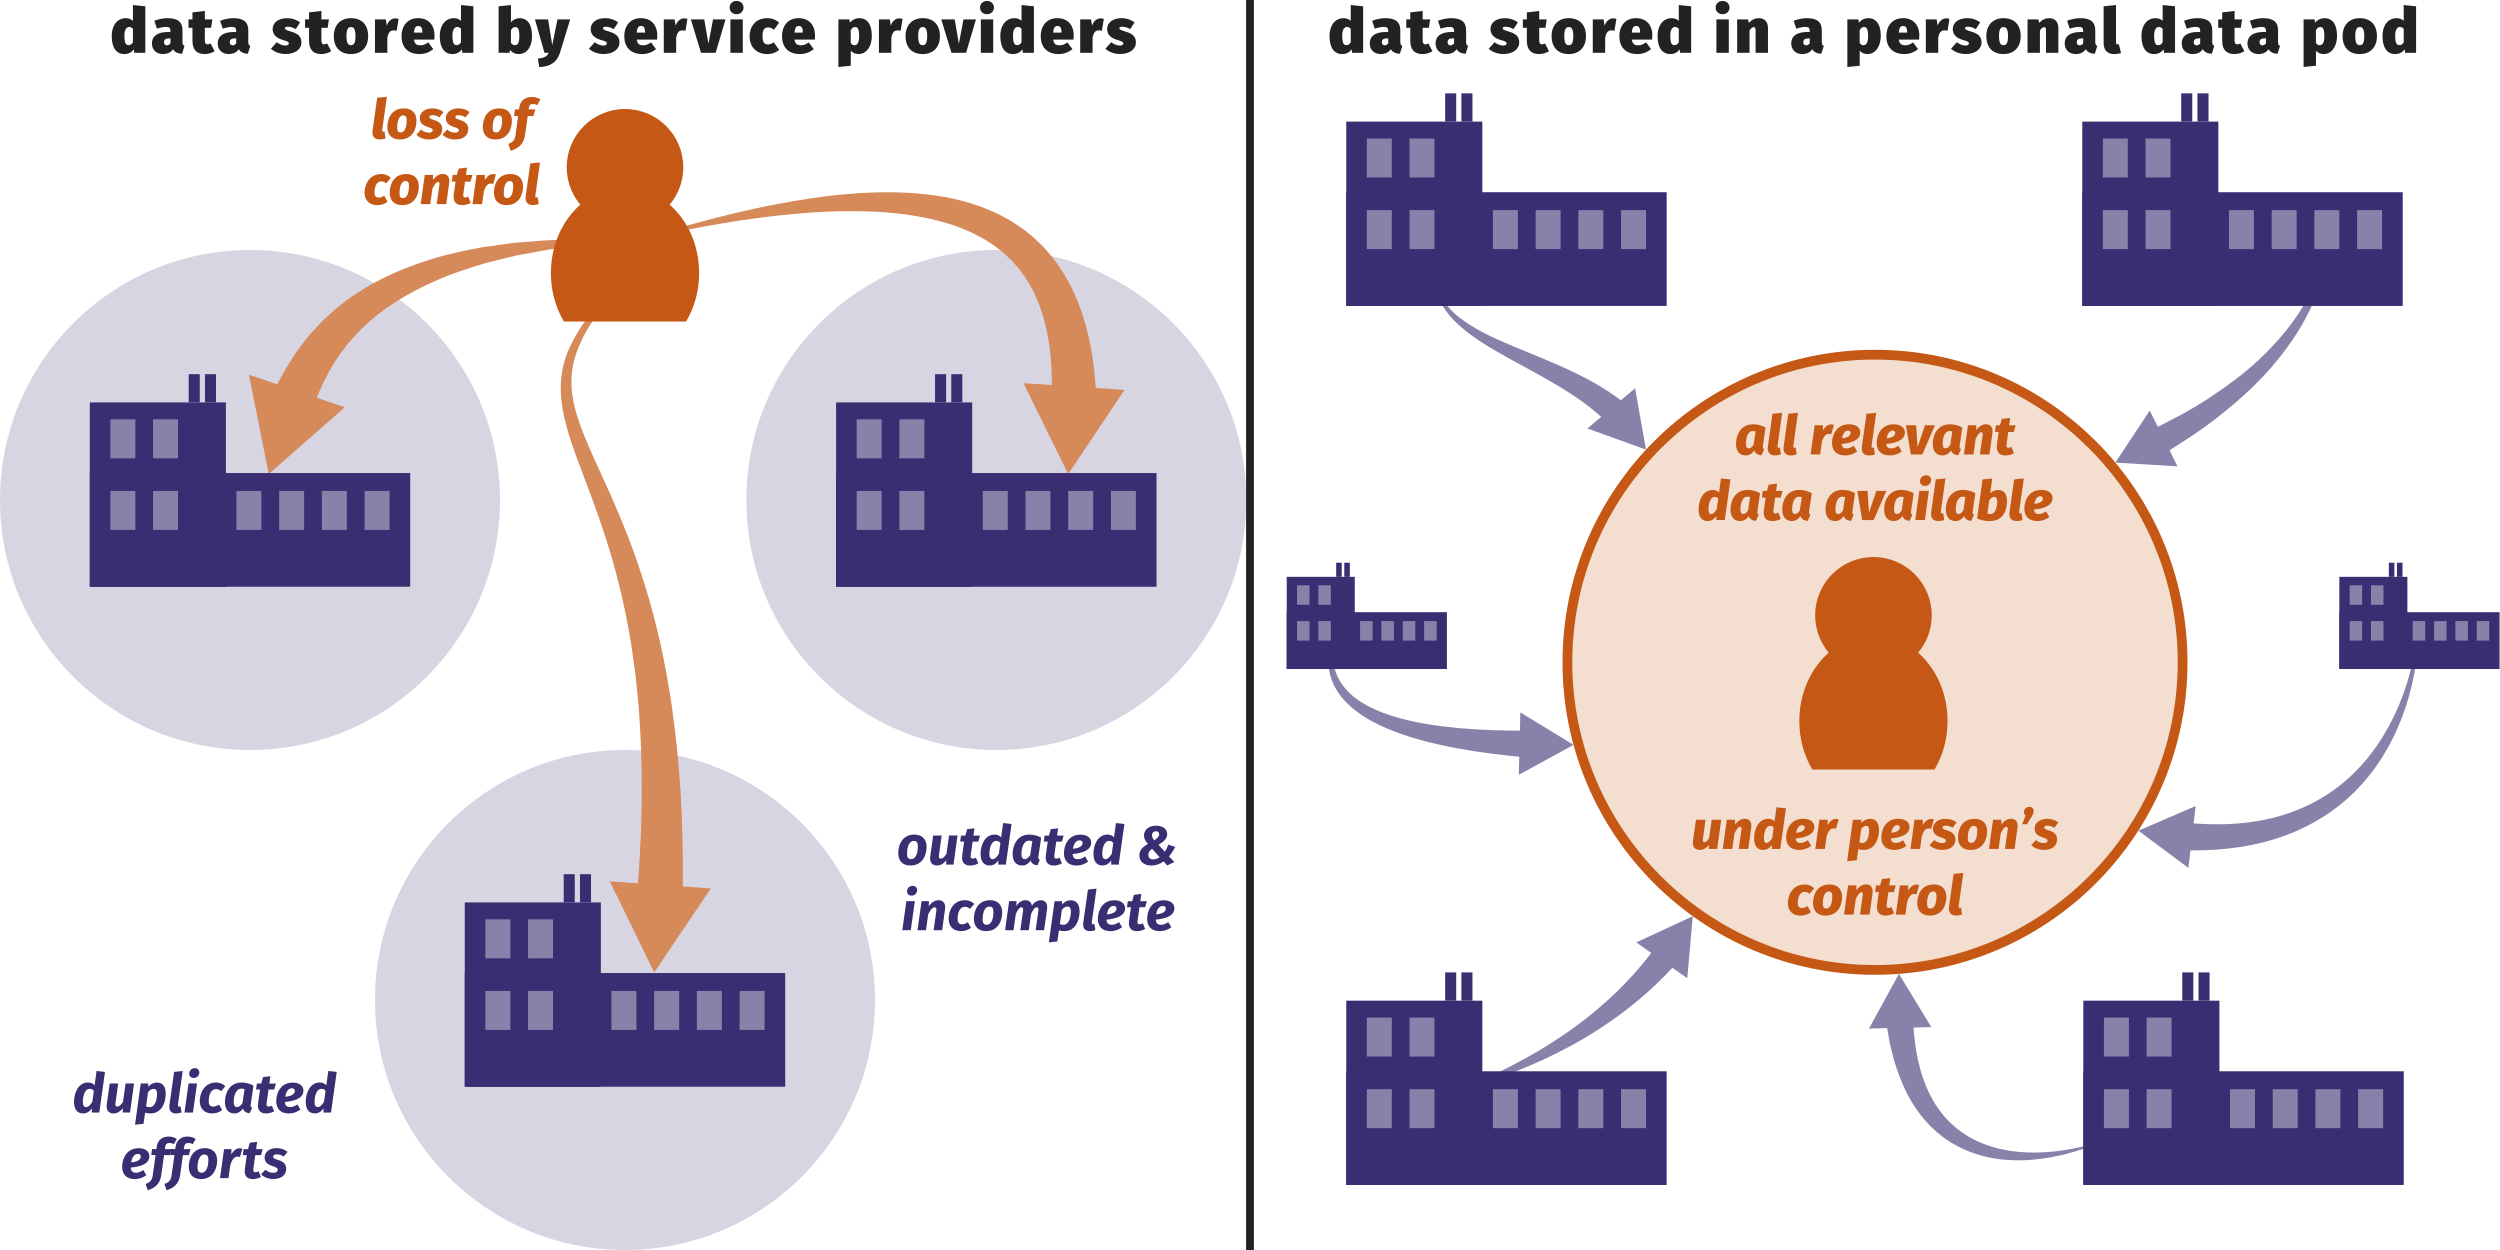<?xml version="1.0" encoding="utf-8"?>
<svg version="1.1" xmlns="http://www.w3.org/2000/svg" xmlns:xlink="http://www.w3.org/1999/xlink" x="0px" y="0px" width="640px"
	 height="320px" viewBox="0 0 640 320" style="enable-background:new 0 0 640 320;" xml:space="preserve">
<style type="text/css">
	.st0{fill:#D8D5E3;}
	.st1{fill:#F3DED0;}
	.st2{fill:#C45814;}
	.st3{display:none;}
	.st4{display:inline;fill:#DC9B72;}
	.st5{display:inline;}
	.st6{fill:#DC9B72;}
	.st7{fill:#D68A5A;}
	.st8{fill:#8981AA;}
	.st9{fill:#3B2D72;}
	.st10{clip-path:url(#SVGID_2_);}
	.st11{clip-path:url(#SVGID_4_);}
	.st12{fill:#222222;}
	.st13{fill:none;stroke:#222222;stroke-width:2;stroke-miterlimit:10;}
	.st14{fill:none;stroke:#222222;stroke-width:0.25;stroke-miterlimit:10;}
	.st15{fill:none;}
</style>
<symbol  id="Factory" viewBox="-53.73 -35.65 107.46 71.29">
</symbol>
<symbol  id="Person" viewBox="-21.92 -31.95 43.83 63.9">
</symbol>
<g id="Circles">
	<circle class="st0" cx="64" cy="128" r="64"/>
	<g>
		<circle class="st1" cx="480" cy="169.54" r="78.75"/>
		<path class="st2" d="M480,92.05c42.73,0,77.5,34.77,77.5,77.5s-34.77,77.5-77.5,77.5s-77.5-34.77-77.5-77.5
			S437.27,92.05,480,92.05 M480,89.55c-44.18,0-80,35.82-80,80c0,44.18,35.82,80,80,80s80-35.82,80-80
			C560,125.36,524.18,89.55,480,89.55L480,89.55z"/>
	</g>
	<circle class="st0" cx="255.06" cy="128" r="64"/>
	<circle class="st0" cx="160" cy="256" r="64"/>
</g>
<g id="Data" class="st3">
	
		<rect x="27.63" y="156.71" transform="matrix(0.707 0.707 -0.707 0.707 123.688 24.379)" class="st4" width="9.57" height="9.57"/>
	
		<rect x="187.66" y="285.41" transform="matrix(0.707 0.707 -0.707 0.707 260.176 -50.507)" class="st4" width="6.8" height="6.8"/>
	<circle class="st4" cx="47.11" cy="177.1" r="6.03"/>
	<polygon class="st4" points="66.56,156.5 60.79,156.5 57.91,161.49 60.79,166.49 66.56,166.49 69.44,161.49 	"/>
	
		<rect x="218.02" y="157.2" transform="matrix(0.707 0.707 -0.707 0.707 179.798 -110.107)" class="st4" width="9.57" height="9.57"/>
	<circle class="st4" cx="255.5" cy="162.45" r="6.03"/>
	<path class="st4" d="M273.42,175.68c-1.35-2.65-0.54-5.82,1.76-7.55c-0.75-0.1-1.54-0.06-2.32,0.14c-3.22,0.85-5.14,4.14-4.3,7.36
		c0.85,3.22,4.14,5.14,7.36,4.3c0.78-0.2,1.48-0.55,2.08-1.01C276.11,178.68,274.36,177.52,273.42,175.68z"/>
	<path class="st4" d="M147.37,303.65c-1.35-2.65-0.54-5.82,1.76-7.55c-0.75-0.1-1.54-0.06-2.32,0.14c-3.22,0.85-5.14,4.14-4.3,7.36
		c0.85,3.22,4.14,5.14,7.36,4.3c0.78-0.2,1.48-0.55,2.08-1.01C150.06,306.65,148.31,305.5,147.37,303.65z"/>
	<polygon class="st4" points="243.09,169.11 237.32,169.11 234.44,174.11 237.32,179.1 243.09,179.1 245.97,174.11 	"/>
	<polygon class="st4" points="79.86,167.59 73.01,172.57 75.63,180.62 84.09,180.62 86.71,172.57 	"/>
	<polygon class="st4" points="132.3,285.81 126.53,285.81 123.65,290.81 126.53,295.8 132.3,295.8 135.18,290.81 	"/>
	<polygon class="st4" points="177.33,300.08 172.34,303.71 174.24,309.57 180.41,309.57 182.32,303.71 	"/>
	<ellipse class="st4" cx="99" cy="160.11" rx="8.6" ry="5.28"/>
	<g class="st5">
		<path class="st6" d="M160.1,289.77l-2.43-1.4l1.39-2.41l2.43,1.4v-2.8h2.77v2.8l2.42-1.4l1.39,2.41l-2.43,1.4l2.43,1.4l-1.39,2.41
			l-2.42-1.4v2.8h-2.78v-2.8l-2.42,1.4l-1.39-2.41L160.1,289.77z"/>
	</g>
	<path class="st4" d="M286.69,158.78l2.6-2.6l2.6,2.6l-2.6,2.6l2.6,2.6l-2.6,2.6l-2.6-2.6l-2.6,2.6l-2.6-2.6l2.6-2.6l-2.6-2.6
		l2.6-2.6L286.69,158.78z"/>
	
		<rect x="422.65" y="130.57" transform="matrix(0.707 0.707 -0.707 0.707 222.33 -263.185)" class="st4" width="12.42" height="12.42"/>
	<circle class="st4" cx="479.6" cy="229.05" r="7.02"/>
	<path class="st4" d="M539.79,178.68c-1.7-3.34-0.68-7.34,2.22-9.51c-0.95-0.13-1.94-0.08-2.92,0.18c-4.05,1.07-6.48,5.22-5.41,9.27
		c1.07,4.06,5.22,6.48,9.27,5.41c0.98-0.26,1.86-0.7,2.62-1.27C543.17,182.46,540.97,181,539.79,178.68z"/>
	<polygon class="st4" points="424.56,171.27 416.44,171.27 412.37,178.3 416.44,185.34 424.56,185.34 428.63,178.3 	"/>
	<path class="st4" d="M532.26,134.17l3.51-3.51l3.51,3.51l-3.51,3.51l3.51,3.51l-3.51,3.51l-3.51-3.51l-3.51,3.51l-3.51-3.51
		l3.51-3.51l-3.51-3.51l3.51-3.51L532.26,134.17z"/>
	<path class="st4" d="M454.29,118.67l-0.22-0.24c1.81-1.95,2.72-4.19,2.72-6.72c0-2.51-0.91-4.74-2.72-6.71l0.22-0.22
		c1.96,1.81,4.2,2.72,6.72,2.72s4.76-0.91,6.71-2.72l0.24,0.22c-1.81,1.97-2.72,4.21-2.72,6.72c0,2.52,0.91,4.76,2.72,6.71
		l-0.24,0.24c-1.97-1.81-4.2-2.72-6.71-2.72C458.49,115.95,456.25,116.86,454.29,118.67z"/>
	<path class="st4" d="M490.86,119.02l7.71-13.36l7.72,13.36H490.86z"/>
	<ellipse class="st4" cx="440.54" cy="214.65" rx="8.6" ry="5.28"/>
	<polygon class="st4" points="519.38,207.38 512.53,212.36 515.15,220.41 523.62,220.41 526.23,212.36 	"/>
</g>
<g id="Arrows">
	<g>
		<g>
			<path class="st7" d="M162.92,61.59l-6.53,0.49l-3.26,0.25l-1.63,0.13l-1.62,0.2c-4.32,0.57-8.64,0.98-12.89,1.87l-3.19,0.58
				l-1.59,0.29l-1.57,0.38l-6.27,1.55c-4.1,1.26-8.19,2.5-12.07,4.22c-7.78,3.29-14.98,7.71-20.61,13.49l-2,2.25
				c-0.32,0.38-0.69,0.73-0.98,1.13l-0.89,1.21c-0.58,0.82-1.22,1.57-1.74,2.43l-1.56,2.55c-1.95,3.48-3.54,7.15-4.81,11.01
				l-10.28-4c1.92-4.26,4.25-8.41,7-12.28l2.17-2.83c0.73-0.94,1.58-1.78,2.37-2.66l1.2-1.31c0.4-0.44,0.86-0.81,1.29-1.22
				l2.62-2.37c7.27-6.02,15.76-9.97,24.34-12.59c4.29-1.38,8.69-2.22,13.04-3.07l6.58-0.91l1.64-0.22l1.65-0.13l3.3-0.25
				c4.38-0.44,8.78-0.4,13.16-0.51l1.64-0.03l1.64,0.05l3.28,0.1L162.92,61.59z"/>
			<g>
				<polygon class="st7" points="63.73,95.93 68.79,121.36 88.28,104.26 				"/>
			</g>
		</g>
	</g>
	<g>
		<g>
			<path class="st7" d="M166.34,65.11c-5.19,5.18-10.28,10.54-14.34,16.56c-1.98,3.03-3.69,6.23-4.74,9.59
				c-1.06,3.37-1.21,6.9-0.67,10.34c0.54,3.45,1.72,6.82,3.06,10.16c1.35,3.34,2.92,6.65,4.43,9.99c3.07,6.69,6.03,13.52,8.52,20.56
				c2.5,7.03,4.58,14.23,6.26,21.52c0.41,1.82,0.76,3.66,1.15,5.49c0.18,0.92,0.39,1.83,0.55,2.75l0.46,2.76
				c0.3,1.84,0.64,3.69,0.91,5.54l0.73,5.56c1.87,14.84,2.37,29.81,2.09,44.71L163,230.02c1.24-14.41,1.72-28.89,0.87-43.29
				l-0.34-5.4c-0.14-1.8-0.35-3.58-0.52-5.38l-0.27-2.69c-0.1-0.9-0.24-1.78-0.36-2.68c-0.25-1.78-0.48-3.57-0.75-5.36
				c-1.14-7.12-2.68-14.17-4.64-21.13c-1.95-6.96-4.38-13.8-6.99-20.65c-1.29-3.44-2.64-6.86-3.81-10.43
				c-1.16-3.55-2.19-7.23-2.53-11.08c-0.35-3.83,0.11-7.82,1.5-11.38c1.38-3.57,3.4-6.77,5.63-9.74
				C155.37,74.94,160.81,69.94,166.34,65.11z"/>
			<g>
				<polygon class="st7" points="156.11,225.64 167.47,248.94 181.97,227.45 				"/>
			</g>
		</g>
	</g>
	<g>
		<g>
			<path class="st7" d="M162.92,61.59c5.78-1.78,11.57-3.54,17.44-5.06c2.92-0.81,5.88-1.48,8.82-2.22c2.96-0.65,5.92-1.35,8.92-1.9
				c5.97-1.16,12.01-2.14,18.12-2.67c6.11-0.55,12.31-0.73,18.56-0.22c6.23,0.52,12.57,1.71,18.6,4.31c0.75,0.33,1.51,0.64,2.25,1
				l2.18,1.18c0.36,0.2,0.73,0.39,1.09,0.61l1.04,0.69c0.69,0.47,1.4,0.91,2.08,1.4c1.29,1.07,2.67,2.05,3.84,3.28
				c0.59,0.6,1.24,1.16,1.79,1.8l1.64,1.94c0.57,0.63,1.02,1.35,1.51,2.03c0.47,0.7,1,1.37,1.42,2.1c0.83,1.46,1.73,2.9,2.39,4.43
				c0.35,0.76,0.72,1.51,1.05,2.28l0.88,2.33c0.64,1.55,1,3.14,1.5,4.72c1.73,6.35,2.42,12.8,2.64,19.17l-11.52-0.07
				c0.26-5.71,0.08-11.4-0.95-16.83c-1.04-5.4-2.83-10.61-5.84-15l-1.16-1.62c-0.39-0.54-0.86-1.01-1.29-1.52
				c-0.83-1.05-1.87-1.9-2.83-2.85c-0.51-0.44-1.06-0.84-1.58-1.26l-0.8-0.63c-0.27-0.2-0.57-0.37-0.85-0.56l-1.72-1.12
				c-0.6-0.34-1.22-0.65-1.82-0.98c-4.9-2.61-10.5-4.17-16.24-5.11c-5.75-0.94-11.69-1.24-17.64-1.18
				c-5.96,0.05-11.94,0.53-17.91,1.2c-2.99,0.31-5.96,0.77-8.95,1.17c-2.97,0.49-5.96,0.93-8.92,1.5
				C174.73,58.98,168.83,60.28,162.92,61.59z"/>
			<g>
				<polygon class="st7" points="262.01,98.1 273.46,121.36 287.88,99.81 				"/>
			</g>
		</g>
	</g>
	<g>
		<g>
			<path class="st8" d="M367.23,69.89c0.14,2.58,0.97,5.06,2.34,7.14c1.4,2.08,3.29,3.77,5.32,5.22c4.12,2.87,8.82,4.86,13.54,6.83
				c4.73,1.96,9.55,3.86,14.3,6.13c4.74,2.28,9.45,4.94,13.74,8.46l-4.56,4.97c-3.32-3.41-7.34-6.34-11.6-8.99
				c-4.28-2.65-8.81-5.04-13.34-7.53c-4.51-2.51-9.13-5.06-13.12-8.55c-1.97-1.75-3.78-3.76-5-6.11
				C367.64,75.1,367.09,72.46,367.23,69.89z"/>
			<g>
				<polygon class="st8" points="406.38,109.69 421.38,115.11 418.58,99.4 				"/>
			</g>
		</g>
	</g>
	<g>
		<g>
			<path class="st8" d="M344.14,156.43c-1.29,2.74-2.33,5.61-2.75,8.56c-0.38,2.93-0.12,5.95,1.16,8.49c0.59,1.3,1.5,2.41,2.43,3.46
				c1.02,0.99,2.09,1.93,3.32,2.68c2.41,1.56,5.1,2.71,7.89,3.6c5.58,1.78,11.49,2.63,17.4,3.19c5.92,0.52,11.9,0.67,17.88,0.63
				l-0.27,6.9c-6.12-0.54-12.24-1.27-18.32-2.4c-6.06-1.16-12.13-2.62-17.91-5.09c-2.88-1.23-5.69-2.74-8.19-4.73
				c-1.27-0.96-2.4-2.14-3.43-3.36c-0.96-1.3-1.86-2.66-2.39-4.19c-1.18-3.03-1.11-6.34-0.43-9.33
				C341.28,161.82,342.6,159.04,344.14,156.43z"/>
			<g>
				<polygon class="st8" points="388.82,198.33 402.83,190.69 389.21,182.38 				"/>
			</g>
		</g>
	</g>
	<g>
		<g>
			<path class="st8" d="M371.38,279.77c10.43-4,20.46-8.99,29.52-15.26c9.05-6.26,17.09-13.84,23.3-22.59l5.36,4.23
				c-7.68,8.76-16.94,15.8-26.86,21.27C392.76,272.89,382.16,276.85,371.38,279.77z"/>
			<g>
				<polygon class="st8" points="431.94,250.43 433.36,234.54 418.88,241.26 				"/>
			</g>
		</g>
	</g>
	<g>
		<g>
			<path class="st8" d="M539.5,291.68c-5.7,2.57-11.8,4.43-18.14,5.11c-6.31,0.69-13.01,0.08-19.06-2.78
				c-3.01-1.41-5.81-3.38-8.18-5.79c-2.37-2.41-4.33-5.2-5.86-8.18c-1.54-2.98-2.68-6.12-3.57-9.3c-0.91-3.19-1.42-6.43-1.88-9.67
				l6.92-0.54c0.21,5.96,1.07,11.9,3.25,17.31c1.08,2.7,2.54,5.23,4.36,7.47c1.83,2.23,4.06,4.14,6.58,5.63
				c5.06,3,11.21,4.22,17.34,4.11C527.41,294.97,533.59,293.71,539.5,291.68z"/>
			<g>
				<polygon class="st8" points="494.42,262.94 486.12,249.31 478.47,263.31 				"/>
			</g>
		</g>
	</g>
	<g>
		<g>
			<path class="st8" d="M619.25,157.66c0.13,3.93-0.11,7.89-0.69,11.8c-0.57,3.92-1.46,7.8-2.72,11.58
				c-2.51,7.55-6.47,14.79-12.13,20.71c-5.62,5.95-12.92,10.33-20.78,12.86c-7.88,2.55-16.19,3.28-24.35,3.07l0.5-7.11
				c7.5,0.77,15.11,0.66,22.39-1.1c7.26-1.75,14.14-5.17,19.75-10.27c5.64-5.06,9.96-11.63,12.95-18.78
				c1.51-3.57,2.66-7.31,3.52-11.12C618.54,165.49,619.08,161.59,619.25,157.66z"/>
			<g>
				<polygon class="st8" points="562.08,206.34 547.43,212.66 560.23,222.19 				"/>
			</g>
		</g>
	</g>
	<g>
		<g>
			<path class="st8" d="M595.95,58.78c0.29,6.15-1.12,12.34-3.5,18.1c-2.43,5.76-5.9,11.06-9.91,15.88
				c-3.99,4.86-8.66,9.1-13.55,13.04c-4.87,3.99-10.17,7.35-15.51,10.65l-3.24-6.11c5.36-2.66,10.74-5.38,15.71-8.74
				c4.99-3.3,9.82-6.92,14.05-11.17c4.24-4.23,8.03-8.97,10.9-14.29C593.69,70.81,595.65,64.92,595.95,58.78z"/>
			<g>
				<polygon class="st8" points="550.33,105.11 541.53,118.42 557.45,119.39 				"/>
			</g>
		</g>
	</g>
</g>
<g id="Symbols" class="st3">
	
		<use xlink:href="#Factory"  width="107.46" height="71.29" x="-53.73" y="-35.65" transform="matrix(0.763 0 0 -0.763 64 123)" style="display:inline;overflow:visible;"/>
	
		<use xlink:href="#Factory"  width="107.46" height="71.29" x="-53.73" y="-35.65" transform="matrix(0.763 0 0 -0.763 385.651 51.11)" style="display:inline;overflow:visible;"/>
	
		<use xlink:href="#Factory"  width="107.46" height="71.29" x="-53.73" y="-35.65" transform="matrix(0.382 0 0 -0.382 349.909 157.661)" style="display:inline;overflow:visible;"/>
	
		<use xlink:href="#Factory"  width="107.46" height="71.29" x="-53.73" y="-35.65" transform="matrix(0.382 0 0 -0.382 619.381 157.661)" style="display:inline;overflow:visible;"/>
	
		<use xlink:href="#Factory"  width="107.46" height="71.29" x="-53.73" y="-35.65" transform="matrix(0.763 0 0 -0.763 574.077 51.11)" style="display:inline;overflow:visible;"/>
	
		<use xlink:href="#Factory"  width="107.46" height="71.29" x="-53.73" y="-35.65" transform="matrix(0.763 0 0 -0.763 385.651 276.151)" style="display:inline;overflow:visible;"/>
	
		<use xlink:href="#Factory"  width="107.46" height="71.29" x="-53.73" y="-35.65" transform="matrix(0.763 0 0 -0.763 574.348 276.151)" style="display:inline;overflow:visible;"/>
	
		<use xlink:href="#Factory"  width="107.46" height="71.29" id="XMLID_1_" x="-53.73" y="-35.65" transform="matrix(0.763 0 0 -0.763 255.056 123)" style="display:inline;overflow:visible;"/>
	
		<use xlink:href="#Factory"  width="107.46" height="71.29" x="-53.73" y="-35.65" transform="matrix(0.763 0 0 -0.763 160 251)" style="display:inline;overflow:visible;"/>
	
		<use xlink:href="#Person"  width="43.83" height="63.9" x="-21.92" y="-31.95" transform="matrix(1 0 0 -1 160 59.857)" style="display:inline;overflow:visible;"/>
	
		<use xlink:href="#Person"  width="43.83" height="63.9" x="-21.92" y="-31.95" transform="matrix(1 0 0 -1 479.6 175.545)" style="display:inline;overflow:visible;"/>
</g>
<g id="Symbols_copy">
	<g>
		<g>
			<rect x="22.99" y="103.02" class="st9" width="34.84" height="47.19"/>
			<rect x="52.47" y="95.79" class="st9" width="2.83" height="7.23"/>
			<rect x="48.31" y="95.79" class="st9" width="2.83" height="7.23"/>
			
				<rect x="49.45" y="94.64" transform="matrix(6.123234e-17 -1 1 6.123234e-17 -71.656 199.656)" class="st9" width="29.11" height="82.03"/>
			<rect x="28.26" y="107.35" class="st8" width="6.39" height="9.98"/>
			<rect x="39.18" y="107.35" class="st8" width="6.39" height="9.98"/>
			<rect x="28.26" y="125.68" class="st8" width="6.39" height="9.98"/>
			<rect x="39.18" y="125.68" class="st8" width="6.39" height="9.98"/>
			<rect x="60.53" y="125.68" class="st8" width="6.39" height="9.98"/>
			<rect x="71.47" y="125.68" class="st8" width="6.39" height="9.98"/>
			<rect x="82.4" y="125.68" class="st8" width="6.39" height="9.98"/>
			<rect x="93.34" y="125.68" class="st8" width="6.39" height="9.98"/>
		</g>
	</g>
	<g>
		<g>
			<rect x="344.64" y="31.13" class="st9" width="34.84" height="47.19"/>
			<rect x="374.12" y="23.9" class="st9" width="2.83" height="7.23"/>
			<rect x="369.96" y="23.9" class="st9" width="2.83" height="7.23"/>
			
				<rect x="371.1" y="22.75" transform="matrix(6.123234e-17 -1 1 6.123234e-17 321.886 449.417)" class="st9" width="29.11" height="82.03"/>
			<rect x="349.91" y="35.46" class="st8" width="6.39" height="9.98"/>
			<rect x="360.84" y="35.46" class="st8" width="6.39" height="9.98"/>
			<rect x="349.91" y="53.79" class="st8" width="6.39" height="9.98"/>
			<rect x="360.84" y="53.79" class="st8" width="6.39" height="9.98"/>
			<rect x="382.18" y="53.79" class="st8" width="6.39" height="9.98"/>
			<rect x="393.12" y="53.79" class="st8" width="6.39" height="9.98"/>
			<rect x="404.06" y="53.79" class="st8" width="6.39" height="9.98"/>
			<rect x="414.99" y="53.79" class="st8" width="6.39" height="9.98"/>
		</g>
	</g>
	<g>
		<g>
			<rect x="329.4" y="147.67" class="st9" width="17.42" height="23.59"/>
			<rect x="344.14" y="144.06" class="st9" width="1.42" height="3.61"/>
			<rect x="342.06" y="144.06" class="st9" width="1.42" height="3.61"/>
			
				<rect x="342.63" y="143.48" transform="matrix(6.123234e-17 -1 1 6.123234e-17 185.92 513.899)" class="st9" width="14.55" height="41.01"/>
			<rect x="332.04" y="149.84" class="st8" width="3.2" height="4.99"/>
			<rect x="337.5" y="149.84" class="st8" width="3.2" height="4.99"/>
			<rect x="332.04" y="159" class="st8" width="3.2" height="4.99"/>
			<rect x="337.5" y="159" class="st8" width="3.2" height="4.99"/>
			<rect x="348.18" y="159" class="st8" width="3.2" height="4.99"/>
			<rect x="353.64" y="159" class="st8" width="3.2" height="4.99"/>
			<rect x="359.11" y="159" class="st8" width="3.2" height="4.99"/>
			<rect x="364.58" y="159" class="st8" width="3.2" height="4.99"/>
		</g>
	</g>
	<g>
		<g>
			<rect x="598.87" y="147.67" class="st9" width="17.42" height="23.59"/>
			<rect x="613.62" y="144.06" class="st9" width="1.42" height="3.61"/>
			<rect x="611.54" y="144.06" class="st9" width="1.42" height="3.61"/>
			
				<rect x="612.1" y="143.48" transform="matrix(6.123234e-17 -1 1 6.123234e-17 455.392 783.37)" class="st9" width="14.55" height="41.01"/>
			<rect x="601.51" y="149.84" class="st8" width="3.2" height="4.99"/>
			<rect x="606.97" y="149.84" class="st8" width="3.2" height="4.99"/>
			<rect x="601.51" y="159" class="st8" width="3.2" height="4.99"/>
			<rect x="606.97" y="159" class="st8" width="3.2" height="4.99"/>
			<rect x="617.65" y="159" class="st8" width="3.2" height="4.99"/>
			<rect x="623.12" y="159" class="st8" width="3.2" height="4.99"/>
			<rect x="628.58" y="159" class="st8" width="3.2" height="4.99"/>
			<rect x="634.05" y="159" class="st8" width="3.2" height="4.99"/>
		</g>
	</g>
	<g>
		<g>
			<rect x="533.06" y="31.13" class="st9" width="34.84" height="47.19"/>
			<rect x="562.55" y="23.9" class="st9" width="2.83" height="7.23"/>
			<rect x="558.39" y="23.9" class="st9" width="2.83" height="7.23"/>
			
				<rect x="559.52" y="22.75" transform="matrix(6.123234e-17 -1 1 6.123234e-17 510.312 637.842)" class="st9" width="29.11" height="82.03"/>
			<rect x="538.33" y="35.46" class="st8" width="6.39" height="9.98"/>
			<rect x="549.26" y="35.46" class="st8" width="6.39" height="9.98"/>
			<rect x="538.33" y="53.79" class="st8" width="6.39" height="9.98"/>
			<rect x="549.26" y="53.79" class="st8" width="6.39" height="9.98"/>
			<rect x="570.61" y="53.79" class="st8" width="6.39" height="9.98"/>
			<rect x="581.55" y="53.79" class="st8" width="6.39" height="9.98"/>
			<rect x="592.48" y="53.79" class="st8" width="6.39" height="9.98"/>
			<rect x="603.42" y="53.79" class="st8" width="6.39" height="9.98"/>
		</g>
	</g>
	<g>
		<g>
			<rect x="344.64" y="256.17" class="st9" width="34.84" height="47.19"/>
			<rect x="374.12" y="248.94" class="st9" width="2.83" height="7.23"/>
			<rect x="369.96" y="248.94" class="st9" width="2.83" height="7.23"/>
			
				<rect x="371.1" y="247.79" transform="matrix(6.123234e-17 -1 1 6.123234e-17 96.844 674.459)" class="st9" width="29.11" height="82.03"/>
			<rect x="349.91" y="260.5" class="st8" width="6.39" height="9.98"/>
			<rect x="360.84" y="260.5" class="st8" width="6.39" height="9.98"/>
			<rect x="349.91" y="278.83" class="st8" width="6.39" height="9.98"/>
			<rect x="360.84" y="278.83" class="st8" width="6.39" height="9.98"/>
			<rect x="382.18" y="278.83" class="st8" width="6.39" height="9.98"/>
			<rect x="393.12" y="278.83" class="st8" width="6.39" height="9.98"/>
			<rect x="404.06" y="278.83" class="st8" width="6.39" height="9.98"/>
			<rect x="414.99" y="278.83" class="st8" width="6.39" height="9.98"/>
		</g>
	</g>
	<g>
		<g>
			<rect x="533.33" y="256.17" class="st9" width="34.84" height="47.19"/>
			<rect x="562.82" y="248.94" class="st9" width="2.83" height="7.23"/>
			<rect x="558.66" y="248.94" class="st9" width="2.83" height="7.23"/>
			
				<rect x="559.8" y="247.79" transform="matrix(6.123234e-17 -1 1 6.123234e-17 285.541 863.155)" class="st9" width="29.11" height="82.03"/>
			<rect x="538.61" y="260.5" class="st8" width="6.39" height="9.98"/>
			<rect x="549.53" y="260.5" class="st8" width="6.39" height="9.98"/>
			<rect x="538.61" y="278.83" class="st8" width="6.39" height="9.98"/>
			<rect x="549.53" y="278.83" class="st8" width="6.39" height="9.98"/>
			<rect x="570.88" y="278.83" class="st8" width="6.39" height="9.98"/>
			<rect x="581.82" y="278.83" class="st8" width="6.39" height="9.98"/>
			<rect x="592.75" y="278.83" class="st8" width="6.39" height="9.98"/>
			<rect x="603.69" y="278.83" class="st8" width="6.39" height="9.98"/>
		</g>
	</g>
	<g id="XMLID_2_">
		<g>
			<rect x="214.04" y="103.02" class="st9" width="34.84" height="47.19"/>
			<rect x="243.53" y="95.79" class="st9" width="2.83" height="7.23"/>
			<rect x="239.37" y="95.79" class="st9" width="2.83" height="7.23"/>
			
				<rect x="240.5" y="94.64" transform="matrix(6.123234e-17 -1 1 6.123234e-17 119.4 390.712)" class="st9" width="29.11" height="82.03"/>
			<rect x="219.31" y="107.35" class="st8" width="6.39" height="9.98"/>
			<rect x="230.24" y="107.35" class="st8" width="6.39" height="9.98"/>
			<rect x="219.31" y="125.68" class="st8" width="6.39" height="9.98"/>
			<rect x="230.24" y="125.68" class="st8" width="6.39" height="9.98"/>
			<rect x="251.59" y="125.68" class="st8" width="6.39" height="9.98"/>
			<rect x="262.52" y="125.68" class="st8" width="6.39" height="9.98"/>
			<rect x="273.46" y="125.68" class="st8" width="6.39" height="9.98"/>
			<rect x="284.4" y="125.68" class="st8" width="6.39" height="9.98"/>
		</g>
	</g>
	<g>
		<g>
			<rect x="118.98" y="231.02" class="st9" width="34.84" height="47.19"/>
			<rect x="148.47" y="223.79" class="st9" width="2.83" height="7.23"/>
			<rect x="144.31" y="223.79" class="st9" width="2.83" height="7.23"/>
			
				<rect x="145.45" y="222.64" transform="matrix(6.123234e-17 -1 1 6.123234e-17 -103.656 423.656)" class="st9" width="29.11" height="82.03"/>
			<rect x="124.26" y="235.35" class="st8" width="6.39" height="9.98"/>
			<rect x="135.18" y="235.35" class="st8" width="6.39" height="9.98"/>
			<rect x="124.26" y="253.68" class="st8" width="6.39" height="9.98"/>
			<rect x="135.18" y="253.68" class="st8" width="6.39" height="9.98"/>
			<rect x="156.53" y="253.68" class="st8" width="6.39" height="9.98"/>
			<rect x="167.47" y="253.68" class="st8" width="6.39" height="9.98"/>
			<rect x="178.4" y="253.68" class="st8" width="6.39" height="9.98"/>
			<rect x="189.34" y="253.68" class="st8" width="6.39" height="9.98"/>
		</g>
	</g>
	<g>
		<g>
			<g id="Person_3_">
				<defs>
					<rect id="SVGID_1_" x="138.08" y="27.91" width="43.83" height="54.41"/>
				</defs>
				<clipPath id="SVGID_2_">
					<use xlink:href="#SVGID_1_"  style="overflow:visible;"/>
				</clipPath>
				<g class="st10">
					<circle class="st2" cx="160" cy="42.83" r="14.92"/>
					<ellipse class="st2" cx="160" cy="69.89" rx="18.97" ry="21.92"/>
				</g>
			</g>
		</g>
	</g>
	<g>
		<g>
			<g id="Person_6_">
				<defs>
					<rect id="SVGID_3_" x="457.68" y="142.59" width="43.83" height="54.41"/>
				</defs>
				<clipPath id="SVGID_4_">
					<use xlink:href="#SVGID_3_"  style="overflow:visible;"/>
				</clipPath>
				<g class="st11">
					<circle class="st2" cx="479.6" cy="157.52" r="14.92"/>
					<ellipse class="st2" cx="479.6" cy="184.58" rx="18.97" ry="21.92"/>
				</g>
			</g>
		</g>
	</g>
</g>
<g id="Text">
	<g>
		<path class="st12" d="M348.96,1.61v11.91h-2.82l-0.11-0.88c-0.45,0.59-1.18,1.2-2.42,1.2c-2.22,0-3.25-1.82-3.25-4.64
			c0-2.66,1.38-4.55,3.65-4.55c0.64,0,1.3,0.24,1.78,0.67V1.29L348.96,1.61z M345.79,10.81V7.38c-0.29-0.3-0.54-0.48-0.93-0.48
			c-0.71,0-1.25,0.59-1.25,2.32c0,2.05,0.5,2.34,1.1,2.34C345.12,11.56,345.48,11.34,345.79,10.81z"/>
		<path class="st12" d="M359,11.74l-0.64,2.03c-1.1-0.08-1.83-0.37-2.31-1.18c-0.62,0.94-1.6,1.25-2.58,1.25
			c-1.71,0-2.82-1.14-2.82-2.72c0-1.89,1.44-2.93,4.13-2.93h0.61V7.98c0-0.86-0.29-1.09-1.23-1.09c-0.5,0-1.36,0.16-2.21,0.45
			l-0.69-2.02c1.07-0.43,2.4-0.67,3.38-0.67c2.72,0,3.84,1.04,3.84,3.15v2.95C358.49,11.35,358.62,11.59,359,11.74z M355.4,11.1
			V9.83h-0.34c-0.9,0-1.31,0.3-1.31,0.98c0,0.48,0.27,0.8,0.7,0.8C354.86,11.61,355.2,11.39,355.4,11.1z"/>
		<path class="st12" d="M366.7,13.1c-0.7,0.5-1.76,0.74-2.56,0.74c-2.15-0.02-3.11-1.22-3.11-3.47V7.11h-1.02V4.97h1.02V3.17
			l3.17-0.37v2.16h1.92l-0.32,2.15h-1.6v3.22c0,0.8,0.27,1.02,0.67,1.02c0.24,0,0.51-0.06,0.8-0.22L366.7,13.1z"/>
		<path class="st12" d="M375.84,11.74l-0.64,2.03c-1.1-0.08-1.82-0.37-2.3-1.18c-0.62,0.94-1.6,1.25-2.58,1.25
			c-1.71,0-2.82-1.14-2.82-2.72c0-1.89,1.44-2.93,4.13-2.93h0.61V7.98c0-0.86-0.29-1.09-1.23-1.09c-0.5,0-1.36,0.16-2.21,0.45
			l-0.69-2.02c1.07-0.43,2.4-0.67,3.38-0.67c2.72,0,3.84,1.04,3.84,3.15v2.95C375.32,11.35,375.45,11.59,375.84,11.74z M372.24,11.1
			V9.83h-0.34c-0.9,0-1.31,0.3-1.31,0.98c0,0.48,0.27,0.8,0.7,0.8C371.69,11.61,372.03,11.39,372.24,11.1z"/>
		<path class="st12" d="M388.57,5.75l-1.12,1.71c-0.61-0.38-1.34-0.62-2.03-0.62c-0.53,0-0.72,0.16-0.72,0.38
			c0,0.29,0.1,0.42,1.71,0.91c1.62,0.5,2.51,1.2,2.51,2.75c0,1.76-1.68,2.95-4.05,2.95c-1.5,0-2.88-0.53-3.76-1.36l1.5-1.66
			c0.61,0.48,1.39,0.85,2.18,0.85c0.56,0,0.9-0.18,0.9-0.53c0-0.42-0.18-0.5-1.65-0.94c-1.6-0.48-2.48-1.39-2.48-2.77
			c0-1.54,1.33-2.77,3.73-2.77C386.55,4.65,387.79,5.08,388.57,5.75z"/>
		<path class="st12" d="M396.54,13.1c-0.7,0.5-1.76,0.74-2.56,0.74c-2.14-0.02-3.11-1.22-3.11-3.47V7.11h-1.02V4.97h1.02V3.17
			l3.17-0.37v2.16h1.92l-0.32,2.15h-1.6v3.22c0,0.8,0.27,1.02,0.67,1.02c0.24,0,0.51-0.06,0.8-0.22L396.54,13.1z"/>
		<path class="st12" d="M406.01,9.26c0,2.79-1.68,4.58-4.4,4.58c-2.69,0-4.4-1.63-4.4-4.61c0-2.79,1.68-4.58,4.4-4.58
			C404.3,4.65,406.01,6.28,406.01,9.26z M400.46,9.23c0,1.7,0.35,2.34,1.15,2.34c0.8,0,1.15-0.69,1.15-2.31
			c0-1.7-0.35-2.34-1.15-2.34C400.81,6.92,400.46,7.61,400.46,9.23z"/>
		<path class="st12" d="M413.8,4.84l-0.5,3.06c-0.27-0.08-0.51-0.13-0.78-0.13c-1.02,0-1.36,0.77-1.6,1.86v3.89h-3.17V4.97h2.77
			l0.26,1.6c0.35-1.12,1.22-1.87,2.16-1.87C413.27,4.7,413.5,4.74,413.8,4.84z"/>
		<path class="st12" d="M422.94,10.14h-5.19c0.18,1.23,0.78,1.46,1.71,1.46c0.61,0,1.2-0.24,1.94-0.75l1.28,1.73
			c-0.85,0.69-2.03,1.26-3.52,1.26c-3.14,0-4.61-1.94-4.61-4.58c0-2.5,1.42-4.61,4.26-4.61c2.53,0,4.19,1.62,4.19,4.48
			C423,9.4,422.97,9.83,422.94,10.14z M419.88,8.23c-0.02-0.86-0.19-1.58-1.01-1.58c-0.67,0-1.02,0.38-1.14,1.7h2.15V8.23z"/>
		<path class="st12" d="M432.94,1.61v11.91h-2.82l-0.11-0.88c-0.45,0.59-1.18,1.2-2.42,1.2c-2.22,0-3.25-1.82-3.25-4.64
			c0-2.66,1.38-4.55,3.65-4.55c0.64,0,1.3,0.24,1.78,0.67V1.29L432.94,1.61z M429.77,10.81V7.38c-0.29-0.3-0.54-0.48-0.93-0.48
			c-0.7,0-1.25,0.59-1.25,2.32c0,2.05,0.5,2.34,1.1,2.34C429.1,11.56,429.47,11.34,429.77,10.81z"/>
		<path class="st12" d="M442.76,1.94c0,0.96-0.74,1.7-1.78,1.7s-1.78-0.74-1.78-1.7s0.74-1.7,1.78-1.7S442.76,0.98,442.76,1.94z
			 M442.57,13.51h-3.17V4.97h3.17V13.51z"/>
		<path class="st12" d="M452.6,7.21v6.31h-3.17V7.78c0-0.67-0.19-0.83-0.48-0.83c-0.34,0-0.7,0.27-1.07,0.85v5.71h-3.17V4.97h2.77
			l0.22,0.88c0.79-0.83,1.57-1.2,2.59-1.2C451.72,4.65,452.6,5.58,452.6,7.21z"/>
		<path class="st12" d="M466.89,11.74l-0.64,2.03c-1.1-0.08-1.83-0.37-2.3-1.18c-0.62,0.94-1.6,1.25-2.58,1.25
			c-1.71,0-2.82-1.14-2.82-2.72c0-1.89,1.44-2.93,4.13-2.93h0.61V7.98c0-0.86-0.29-1.09-1.23-1.09c-0.5,0-1.36,0.16-2.21,0.45
			l-0.69-2.02c1.07-0.43,2.4-0.67,3.38-0.67c2.72,0,3.84,1.04,3.84,3.15v2.95C466.38,11.35,466.5,11.59,466.89,11.74z M463.29,11.1
			V9.83h-0.34c-0.9,0-1.31,0.3-1.31,0.98c0,0.48,0.27,0.8,0.7,0.8C462.74,11.61,463.08,11.39,463.29,11.1z"/>
		<path class="st12" d="M481.48,9.21c0,2.66-1.36,4.63-3.41,4.63c-0.8,0-1.47-0.29-1.98-0.85v3.84l-3.17,0.32V4.97h2.82l0.13,0.83
			c0.74-0.88,1.67-1.15,2.35-1.15C480.46,4.65,481.48,6.39,481.48,9.21z M478.23,9.26c0-2.06-0.45-2.34-1.09-2.34
			c-0.35,0-0.74,0.22-1.06,0.8v3.27c0.29,0.43,0.56,0.59,0.94,0.59C477.74,11.58,478.23,10.99,478.23,9.26z"/>
		<path class="st12" d="M491.29,10.14h-5.19c0.18,1.23,0.78,1.46,1.71,1.46c0.61,0,1.2-0.24,1.94-0.75l1.28,1.73
			c-0.85,0.69-2.03,1.26-3.52,1.26c-3.14,0-4.61-1.94-4.61-4.58c0-2.5,1.42-4.61,4.26-4.61c2.53,0,4.19,1.62,4.19,4.48
			C491.35,9.4,491.32,9.83,491.29,10.14z M488.23,8.23c-0.02-0.86-0.19-1.58-1.01-1.58c-0.67,0-1.02,0.38-1.14,1.7h2.15V8.23z"/>
		<path class="st12" d="M499.06,4.84l-0.5,3.06c-0.27-0.08-0.51-0.13-0.78-0.13c-1.02,0-1.36,0.77-1.6,1.86v3.89h-3.17V4.97h2.77
			l0.26,1.6c0.35-1.12,1.22-1.87,2.16-1.87C498.54,4.7,498.76,4.74,499.06,4.84z"/>
		<path class="st12" d="M506.92,5.75l-1.12,1.71c-0.61-0.38-1.34-0.62-2.03-0.62c-0.53,0-0.72,0.16-0.72,0.38
			c0,0.29,0.1,0.42,1.71,0.91c1.62,0.5,2.51,1.2,2.51,2.75c0,1.76-1.68,2.95-4.05,2.95c-1.5,0-2.88-0.53-3.76-1.36l1.5-1.66
			c0.61,0.48,1.39,0.85,2.18,0.85c0.56,0,0.9-0.18,0.9-0.53c0-0.42-0.18-0.5-1.65-0.94c-1.6-0.48-2.48-1.39-2.48-2.77
			c0-1.54,1.33-2.77,3.73-2.77C504.9,4.65,506.14,5.08,506.92,5.75z"/>
		<path class="st12" d="M517.3,9.26c0,2.79-1.68,4.58-4.4,4.58c-2.69,0-4.4-1.63-4.4-4.61c0-2.79,1.68-4.58,4.4-4.58
			C515.59,4.65,517.3,6.28,517.3,9.26z M511.75,9.23c0,1.7,0.35,2.34,1.15,2.34c0.8,0,1.15-0.69,1.15-2.31
			c0-1.7-0.35-2.34-1.15-2.34C512.1,6.92,511.75,7.61,511.75,9.23z"/>
		<path class="st12" d="M526.94,7.21v6.31h-3.17V7.78c0-0.67-0.19-0.83-0.48-0.83c-0.34,0-0.7,0.27-1.07,0.85v5.71h-3.17V4.97h2.77
			l0.22,0.88c0.79-0.83,1.57-1.2,2.59-1.2C526.06,4.65,526.94,5.58,526.94,7.21z"/>
		<path class="st12" d="M536.91,11.74l-0.64,2.03c-1.1-0.08-1.83-0.37-2.31-1.18c-0.62,0.94-1.6,1.25-2.58,1.25
			c-1.71,0-2.82-1.14-2.82-2.72c0-1.89,1.44-2.93,4.13-2.93h0.61V7.98c0-0.86-0.29-1.09-1.23-1.09c-0.5,0-1.36,0.16-2.21,0.45
			l-0.69-2.02c1.07-0.43,2.4-0.67,3.38-0.67c2.72,0,3.84,1.04,3.84,3.15v2.95C536.39,11.35,536.52,11.59,536.91,11.74z M533.3,11.1
			V9.83h-0.34c-0.9,0-1.31,0.3-1.31,0.98c0,0.48,0.27,0.8,0.7,0.8C532.76,11.61,533.1,11.39,533.3,11.1z"/>
		<path class="st12" d="M538.53,11.05V1.61l3.17-0.32v9.64c0,0.29,0.13,0.43,0.38,0.43c0.14,0,0.26-0.03,0.34-0.06l0.56,2.26
			c-0.42,0.16-1.04,0.29-1.76,0.29C539.5,13.83,538.53,12.83,538.53,11.05z"/>
		<path class="st12" d="M556.81,1.61v11.91h-2.82l-0.11-0.88c-0.45,0.59-1.18,1.2-2.42,1.2c-2.22,0-3.25-1.82-3.25-4.64
			c0-2.66,1.38-4.55,3.65-4.55c0.64,0,1.3,0.24,1.78,0.67V1.29L556.81,1.61z M553.64,10.81V7.38c-0.29-0.3-0.54-0.48-0.93-0.48
			c-0.7,0-1.25,0.59-1.25,2.32c0,2.05,0.5,2.34,1.1,2.34C552.97,11.56,553.34,11.34,553.64,10.81z"/>
		<path class="st12" d="M566.86,11.74l-0.64,2.03c-1.1-0.08-1.83-0.37-2.31-1.18c-0.62,0.94-1.6,1.25-2.58,1.25
			c-1.71,0-2.82-1.14-2.82-2.72c0-1.89,1.44-2.93,4.13-2.93h0.61V7.98c0-0.86-0.29-1.09-1.23-1.09c-0.5,0-1.36,0.16-2.21,0.45
			l-0.69-2.02c1.07-0.43,2.4-0.67,3.38-0.67c2.72,0,3.84,1.04,3.84,3.15v2.95C566.34,11.35,566.47,11.59,566.86,11.74z M563.25,11.1
			V9.83h-0.34c-0.9,0-1.31,0.3-1.31,0.98c0,0.48,0.27,0.8,0.7,0.8C562.71,11.61,563.05,11.39,563.25,11.1z"/>
		<path class="st12" d="M574.55,13.1c-0.71,0.5-1.76,0.74-2.56,0.74c-2.14-0.02-3.11-1.22-3.11-3.47V7.11h-1.02V4.97h1.02V3.17
			l3.17-0.37v2.16h1.92l-0.32,2.15h-1.6v3.22c0,0.8,0.27,1.02,0.67,1.02c0.24,0,0.51-0.06,0.8-0.22L574.55,13.1z"/>
		<path class="st12" d="M583.69,11.74l-0.64,2.03c-1.1-0.08-1.83-0.37-2.3-1.18c-0.62,0.94-1.6,1.25-2.58,1.25
			c-1.71,0-2.82-1.14-2.82-2.72c0-1.89,1.44-2.93,4.13-2.93h0.61V7.98c0-0.86-0.29-1.09-1.23-1.09c-0.5,0-1.36,0.16-2.21,0.45
			l-0.69-2.02c1.07-0.43,2.4-0.67,3.38-0.67c2.72,0,3.84,1.04,3.84,3.15v2.95C583.18,11.35,583.31,11.59,583.69,11.74z M580.09,11.1
			V9.83h-0.34c-0.9,0-1.31,0.3-1.31,0.98c0,0.48,0.27,0.8,0.7,0.8C579.54,11.61,579.88,11.39,580.09,11.1z"/>
		<path class="st12" d="M598.28,9.21c0,2.66-1.36,4.63-3.41,4.63c-0.8,0-1.47-0.29-1.98-0.85v3.84l-3.17,0.32V4.97h2.82l0.13,0.83
			c0.74-0.88,1.67-1.15,2.35-1.15C597.26,4.65,598.28,6.39,598.28,9.21z M595.03,9.26c0-2.06-0.45-2.34-1.09-2.34
			c-0.35,0-0.74,0.22-1.06,0.8v3.27c0.29,0.43,0.56,0.59,0.94,0.59C594.54,11.58,595.03,10.99,595.03,9.26z"/>
		<path class="st12" d="M608.5,9.26c0,2.79-1.68,4.58-4.4,4.58c-2.69,0-4.4-1.63-4.4-4.61c0-2.79,1.68-4.58,4.4-4.58
			C606.79,4.65,608.5,6.28,608.5,9.26z M602.95,9.23c0,1.7,0.35,2.34,1.15,2.34c0.8,0,1.15-0.69,1.15-2.31
			c0-1.7-0.35-2.34-1.15-2.34C603.3,6.92,602.95,7.61,602.95,9.23z"/>
		<path class="st12" d="M618.52,1.61v11.91h-2.82l-0.11-0.88c-0.45,0.59-1.18,1.2-2.42,1.2c-2.22,0-3.25-1.82-3.25-4.64
			c0-2.66,1.38-4.55,3.65-4.55c0.64,0,1.3,0.24,1.78,0.67V1.29L618.52,1.61z M615.35,10.81V7.38c-0.29-0.3-0.54-0.48-0.93-0.48
			c-0.7,0-1.25,0.59-1.25,2.32c0,2.05,0.5,2.34,1.1,2.34C614.68,11.56,615.05,11.34,615.35,10.81z"/>
	</g>
	<g>
		<path class="st12" d="M37.2,1.61v11.91h-2.82l-0.11-0.88c-0.45,0.59-1.18,1.2-2.42,1.2c-2.23,0-3.25-1.82-3.25-4.64
			c0-2.66,1.38-4.55,3.65-4.55c0.64,0,1.3,0.24,1.78,0.67V1.29L37.2,1.61z M34.03,10.81V7.38c-0.29-0.3-0.54-0.48-0.93-0.48
			c-0.7,0-1.25,0.59-1.25,2.32c0,2.05,0.5,2.34,1.1,2.34C33.36,11.56,33.72,11.34,34.03,10.81z"/>
		<path class="st12" d="M47.24,11.74l-0.64,2.03c-1.1-0.08-1.83-0.37-2.31-1.18c-0.62,0.94-1.6,1.25-2.58,1.25
			c-1.71,0-2.82-1.14-2.82-2.72c0-1.89,1.44-2.93,4.13-2.93h0.61V7.98c0-0.86-0.29-1.09-1.23-1.09c-0.5,0-1.36,0.16-2.21,0.45
			l-0.69-2.02c1.07-0.43,2.4-0.67,3.38-0.67c2.72,0,3.84,1.04,3.84,3.15v2.95C46.73,11.35,46.86,11.59,47.24,11.74z M43.64,11.1
			V9.83h-0.34c-0.9,0-1.31,0.3-1.31,0.98c0,0.48,0.27,0.8,0.7,0.8C43.1,11.61,43.44,11.39,43.64,11.1z"/>
		<path class="st12" d="M54.94,13.1c-0.7,0.5-1.76,0.74-2.56,0.74c-2.14-0.02-3.11-1.22-3.11-3.47V7.11h-1.02V4.97h1.02V3.17
			l3.17-0.37v2.16h1.92l-0.32,2.15h-1.6v3.22c0,0.8,0.27,1.02,0.67,1.02c0.24,0,0.51-0.06,0.8-0.22L54.94,13.1z"/>
		<path class="st12" d="M64.08,11.74l-0.64,2.03c-1.1-0.08-1.83-0.37-2.31-1.18c-0.62,0.94-1.6,1.25-2.58,1.25
			c-1.71,0-2.82-1.14-2.82-2.72c0-1.89,1.44-2.93,4.13-2.93h0.61V7.98c0-0.86-0.29-1.09-1.23-1.09c-0.5,0-1.36,0.16-2.21,0.45
			l-0.69-2.02c1.07-0.43,2.4-0.67,3.38-0.67c2.72,0,3.84,1.04,3.84,3.15v2.95C63.56,11.35,63.69,11.59,64.08,11.74z M60.47,11.1
			V9.83h-0.34c-0.9,0-1.31,0.3-1.31,0.98c0,0.48,0.27,0.8,0.7,0.8C59.93,11.61,60.27,11.39,60.47,11.1z"/>
		<path class="st12" d="M76.81,5.75l-1.12,1.71c-0.61-0.38-1.34-0.62-2.03-0.62c-0.53,0-0.72,0.16-0.72,0.38
			c0,0.29,0.1,0.42,1.71,0.91c1.62,0.5,2.51,1.2,2.51,2.75c0,1.76-1.68,2.95-4.05,2.95c-1.5,0-2.88-0.53-3.76-1.36l1.5-1.66
			c0.61,0.48,1.39,0.85,2.18,0.85c0.56,0,0.9-0.18,0.9-0.53c0-0.42-0.18-0.5-1.65-0.94c-1.6-0.48-2.48-1.39-2.48-2.77
			c0-1.54,1.33-2.77,3.73-2.77C74.79,4.65,76.03,5.08,76.81,5.75z"/>
		<path class="st12" d="M84.78,13.1c-0.7,0.5-1.76,0.74-2.56,0.74c-2.14-0.02-3.11-1.22-3.11-3.47V7.11h-1.02V4.97h1.02V3.17
			l3.17-0.37v2.16h1.92l-0.32,2.15h-1.6v3.22c0,0.8,0.27,1.02,0.67,1.02c0.24,0,0.51-0.06,0.8-0.22L84.78,13.1z"/>
		<path class="st12" d="M94.25,9.26c0,2.79-1.68,4.58-4.4,4.58c-2.69,0-4.4-1.63-4.4-4.61c0-2.79,1.68-4.58,4.4-4.58
			C92.54,4.65,94.25,6.28,94.25,9.26z M88.7,9.23c0,1.7,0.35,2.34,1.15,2.34c0.8,0,1.15-0.69,1.15-2.31c0-1.7-0.35-2.34-1.15-2.34
			C89.05,6.92,88.7,7.61,88.7,9.23z"/>
		<path class="st12" d="M102.04,4.84l-0.5,3.06c-0.27-0.08-0.51-0.13-0.78-0.13c-1.02,0-1.36,0.77-1.6,1.86v3.89h-3.17V4.97h2.77
			l0.26,1.6c0.35-1.12,1.22-1.87,2.16-1.87C101.51,4.7,101.74,4.74,102.04,4.84z"/>
		<path class="st12" d="M111.18,10.14h-5.19c0.18,1.23,0.78,1.46,1.71,1.46c0.61,0,1.2-0.24,1.94-0.75l1.28,1.73
			c-0.85,0.69-2.03,1.26-3.52,1.26c-3.14,0-4.61-1.94-4.61-4.58c0-2.5,1.42-4.61,4.26-4.61c2.53,0,4.19,1.62,4.19,4.48
			C111.24,9.4,111.21,9.83,111.18,10.14z M108.12,8.23c-0.02-0.86-0.19-1.58-1.01-1.58c-0.67,0-1.02,0.38-1.14,1.7h2.15V8.23z"/>
		<path class="st12" d="M121.18,1.61v11.91h-2.82l-0.11-0.88c-0.45,0.59-1.18,1.2-2.42,1.2c-2.22,0-3.25-1.82-3.25-4.64
			c0-2.66,1.38-4.55,3.65-4.55c0.64,0,1.3,0.24,1.78,0.67V1.29L121.18,1.61z M118.01,10.81V7.38c-0.29-0.3-0.54-0.48-0.93-0.48
			c-0.7,0-1.25,0.59-1.25,2.32c0,2.05,0.5,2.34,1.1,2.34C117.34,11.56,117.71,11.34,118.01,10.81z"/>
		<path class="st12" d="M136.2,9.26c0,2.61-1.26,4.58-3.42,4.58c-0.94,0-1.71-0.4-2.21-1.06l-0.11,0.74h-2.82V1.61l3.17-0.32v4.43
			c0.46-0.64,1.36-1.07,2.16-1.07C135.18,4.65,136.2,6.39,136.2,9.26z M132.95,9.26c0-2-0.45-2.34-1.01-2.34
			c-0.42,0-0.82,0.22-1.14,0.8v3.23c0.26,0.43,0.61,0.62,1.04,0.62C132.49,11.58,132.95,11.05,132.95,9.26z"/>
		<path class="st12" d="M143.35,13.5c-0.72,2.37-2.45,3.59-5.31,3.67L137.7,15c1.63-0.16,2.32-0.53,2.77-1.49h-1.09l-2.43-8.55h3.36
			l1.07,6.61l1.33-6.61h3.26L143.35,13.5z"/>
		<path class="st12" d="M158.23,5.75l-1.12,1.71c-0.61-0.38-1.34-0.62-2.03-0.62c-0.53,0-0.72,0.16-0.72,0.38
			c0,0.29,0.1,0.42,1.71,0.91c1.62,0.5,2.51,1.2,2.51,2.75c0,1.76-1.68,2.95-4.05,2.95c-1.5,0-2.88-0.53-3.76-1.36l1.5-1.66
			c0.61,0.48,1.39,0.85,2.18,0.85c0.56,0,0.9-0.18,0.9-0.53c0-0.42-0.18-0.5-1.65-0.94c-1.6-0.48-2.48-1.39-2.48-2.77
			c0-1.54,1.33-2.77,3.73-2.77C156.22,4.65,157.45,5.08,158.23,5.75z"/>
		<path class="st12" d="M168.2,10.14h-5.19c0.18,1.23,0.78,1.46,1.71,1.46c0.61,0,1.2-0.24,1.94-0.75l1.28,1.73
			c-0.85,0.69-2.03,1.26-3.52,1.26c-3.14,0-4.61-1.94-4.61-4.58c0-2.5,1.42-4.61,4.26-4.61c2.53,0,4.19,1.62,4.19,4.48
			C168.27,9.4,168.23,9.83,168.2,10.14z M165.14,8.23c-0.02-0.86-0.19-1.58-1.01-1.58c-0.67,0-1.02,0.38-1.14,1.7h2.15V8.23z"/>
		<path class="st12" d="M175.98,4.84l-0.5,3.06c-0.27-0.08-0.51-0.13-0.78-0.13c-1.02,0-1.36,0.77-1.6,1.86v3.89h-3.17V4.97h2.77
			l0.26,1.6c0.35-1.12,1.22-1.87,2.16-1.87C175.45,4.7,175.67,4.74,175.98,4.84z"/>
		<path class="st12" d="M183.21,13.51h-3.75l-2.61-8.55h3.44l1.07,6.26l1.18-6.26h3.2L183.21,13.51z"/>
		<path class="st12" d="M190.34,1.94c0,0.96-0.74,1.7-1.78,1.7s-1.78-0.74-1.78-1.7s0.74-1.7,1.78-1.7S190.34,0.98,190.34,1.94z
			 M190.15,13.51h-3.17V4.97h3.17V13.51z"/>
		<path class="st12" d="M199.45,5.78l-1.31,1.84c-0.51-0.42-0.99-0.59-1.5-0.59c-0.93,0-1.44,0.54-1.44,2.27
			c0,1.71,0.59,2.08,1.41,2.08c0.53,0,0.9-0.18,1.49-0.54l1.36,1.94c-0.78,0.64-1.75,1.06-3.03,1.06c-2.82,0-4.53-1.86-4.53-4.53
			c0-2.71,1.74-4.66,4.45-4.66C197.66,4.65,198.63,5.06,199.45,5.78z"/>
		<path class="st12" d="M208.58,10.14h-5.19c0.18,1.23,0.78,1.46,1.71,1.46c0.61,0,1.2-0.24,1.94-0.75l1.28,1.73
			c-0.85,0.69-2.03,1.26-3.52,1.26c-3.14,0-4.61-1.94-4.61-4.58c0-2.5,1.42-4.61,4.26-4.61c2.53,0,4.19,1.62,4.19,4.48
			C208.65,9.4,208.62,9.83,208.58,10.14z M205.53,8.23c-0.02-0.86-0.19-1.58-1.01-1.58c-0.67,0-1.02,0.38-1.14,1.7h2.15V8.23z"/>
		<path class="st12" d="M223.19,9.21c0,2.66-1.36,4.63-3.41,4.63c-0.8,0-1.47-0.29-1.98-0.85v3.84l-3.17,0.32V4.97h2.82l0.13,0.83
			c0.74-0.88,1.67-1.15,2.35-1.15C222.17,4.65,223.19,6.39,223.19,9.21z M219.94,9.26c0-2.06-0.45-2.34-1.09-2.34
			c-0.35,0-0.74,0.22-1.06,0.8v3.27c0.29,0.43,0.56,0.59,0.94,0.59C219.45,11.58,219.94,10.99,219.94,9.26z"/>
		<path class="st12" d="M231.06,4.84l-0.5,3.06c-0.27-0.08-0.51-0.13-0.78-0.13c-1.02,0-1.36,0.77-1.6,1.86v3.89h-3.17V4.97h2.77
			l0.26,1.6c0.35-1.12,1.22-1.87,2.16-1.87C230.54,4.7,230.76,4.74,231.06,4.84z"/>
		<path class="st12" d="M240.62,9.26c0,2.79-1.68,4.58-4.4,4.58c-2.69,0-4.4-1.63-4.4-4.61c0-2.79,1.68-4.58,4.4-4.58
			C238.9,4.65,240.62,6.28,240.62,9.26z M235.06,9.23c0,1.7,0.35,2.34,1.15,2.34c0.8,0,1.15-0.69,1.15-2.31
			c0-1.7-0.35-2.34-1.15-2.34C235.42,6.92,235.06,7.61,235.06,9.23z"/>
		<path class="st12" d="M247.32,13.51h-3.75l-2.61-8.55h3.44l1.07,6.26l1.18-6.26h3.2L247.32,13.51z"/>
		<path class="st12" d="M254.45,1.94c0,0.96-0.74,1.7-1.78,1.7s-1.78-0.74-1.78-1.7s0.74-1.7,1.78-1.7S254.45,0.98,254.45,1.94z
			 M254.26,13.51h-3.17V4.97h3.17V13.51z"/>
		<path class="st12" d="M264.68,1.61v11.91h-2.82l-0.11-0.88c-0.45,0.59-1.18,1.2-2.42,1.2c-2.22,0-3.25-1.82-3.25-4.64
			c0-2.66,1.38-4.55,3.65-4.55c0.64,0,1.3,0.24,1.78,0.67V1.29L264.68,1.61z M261.51,10.81V7.38c-0.29-0.3-0.54-0.48-0.93-0.48
			c-0.7,0-1.25,0.59-1.25,2.32c0,2.05,0.5,2.34,1.1,2.34C260.84,11.56,261.21,11.34,261.51,10.81z"/>
		<path class="st12" d="M274.81,10.14h-5.19c0.18,1.23,0.78,1.46,1.71,1.46c0.61,0,1.2-0.24,1.94-0.75l1.28,1.73
			c-0.85,0.69-2.03,1.26-3.52,1.26c-3.14,0-4.61-1.94-4.61-4.58c0-2.5,1.42-4.61,4.26-4.61c2.53,0,4.19,1.62,4.19,4.48
			C274.87,9.4,274.84,9.83,274.81,10.14z M271.75,8.23c-0.02-0.86-0.19-1.58-1.01-1.58c-0.67,0-1.02,0.38-1.14,1.7h2.15V8.23z"/>
		<path class="st12" d="M282.58,4.84l-0.5,3.06c-0.27-0.08-0.51-0.13-0.78-0.13c-1.02,0-1.36,0.77-1.6,1.86v3.89h-3.17V4.97h2.77
			l0.26,1.6c0.35-1.12,1.22-1.87,2.16-1.87C282.05,4.7,282.28,4.74,282.58,4.84z"/>
		<path class="st12" d="M290.44,5.75l-1.12,1.71c-0.61-0.38-1.34-0.62-2.03-0.62c-0.53,0-0.72,0.16-0.72,0.38
			c0,0.29,0.1,0.42,1.71,0.91c1.62,0.5,2.51,1.2,2.51,2.75c0,1.76-1.68,2.95-4.05,2.95c-1.5,0-2.88-0.53-3.76-1.36l1.5-1.66
			c0.61,0.48,1.39,0.85,2.18,0.85c0.56,0,0.9-0.18,0.9-0.53c0-0.42-0.18-0.5-1.65-0.94c-1.6-0.48-2.48-1.39-2.48-2.77
			c0-1.54,1.33-2.77,3.73-2.77C288.42,4.65,289.65,5.08,290.44,5.75z"/>
	</g>
	<line class="st13" x1="320" y1="0" x2="320" y2="320"/>
	<g>
		<path class="st2" d="M451.98,109.45l-0.67,4.62c-0.01,0.13-0.03,0.22-0.03,0.32c0,0.32,0.11,0.46,0.36,0.56l-0.7,1.6
			c-0.85-0.06-1.6-0.43-1.85-1.23c-0.5,0.74-1.21,1.27-2.2,1.27c-1.64,0-2.47-1.16-2.47-3c0-2.16,1.15-4.97,4.37-4.97
			C449.82,108.62,450.95,108.86,451.98,109.45z M446.95,113.59c0,0.98,0.34,1.2,0.74,1.2c0.43,0,0.85-0.34,1.23-0.94l0.5-3.39
			c-0.25-0.08-0.43-0.11-0.71-0.11C447.4,110.36,446.95,112.21,446.95,113.59z"/>
		<path class="st2" d="M455.05,114.13c-0.06,0.41,0.07,0.5,0.28,0.5c0.1,0,0.21-0.03,0.32-0.06l0.25,1.74
			c-0.41,0.18-0.98,0.28-1.5,0.28c-1.34,0-2.03-0.8-1.82-2.3l1.18-8.36l2.48-0.25L455.05,114.13z"/>
		<path class="st2" d="M459.09,114.13c-0.06,0.41,0.07,0.5,0.28,0.5c0.1,0,0.21-0.03,0.32-0.06l0.25,1.74
			c-0.41,0.18-0.98,0.28-1.5,0.28c-1.34,0-2.03-0.8-1.82-2.3l1.18-8.36l2.48-0.25L459.09,114.13z"/>
		<path class="st2" d="M469.49,108.77l-0.69,2.41c-0.24-0.07-0.42-0.11-0.64-0.11c-0.91,0-1.36,0.88-1.74,1.97l-0.46,3.29h-2.45
			l1.04-7.47h2.13l-0.01,1.36c0.49-0.98,1.33-1.58,2.09-1.58C469.06,108.65,469.27,108.69,469.49,108.77z"/>
		<path class="st2" d="M471.45,113.65c0.06,0.87,0.56,1.15,1.22,1.15c0.63,0,1.18-0.22,1.88-0.69l0.87,1.46
			c-0.83,0.59-1.85,1.02-3.07,1.02c-2.28,0-3.35-1.29-3.35-3.18c0-2.03,1.11-4.79,4.33-4.79c1.88,0,2.89,0.91,2.89,2.09
			C476.21,112.79,473.7,113.44,471.45,113.65z M473.75,110.86c0-0.35-0.15-0.63-0.67-0.63c-0.9,0-1.33,0.98-1.53,1.96
			C473.33,112.08,473.75,111.3,473.75,110.86z"/>
		<path class="st2" d="M479.12,114.13c-0.06,0.41,0.07,0.5,0.28,0.5c0.1,0,0.21-0.03,0.32-0.06l0.25,1.74
			c-0.41,0.18-0.98,0.28-1.5,0.28c-1.34,0-2.03-0.8-1.82-2.3l1.18-8.36l2.48-0.25L479.12,114.13z"/>
		<path class="st2" d="M482.89,113.65c0.06,0.87,0.56,1.15,1.22,1.15c0.63,0,1.18-0.22,1.88-0.69l0.87,1.46
			c-0.83,0.59-1.85,1.02-3.07,1.02c-2.28,0-3.35-1.29-3.35-3.18c0-2.03,1.11-4.79,4.33-4.79c1.88,0,2.89,0.91,2.89,2.09
			C487.65,112.79,485.14,113.44,482.89,113.65z M485.18,110.86c0-0.35-0.15-0.63-0.67-0.63c-0.9,0-1.33,0.98-1.53,1.96
			C484.76,112.08,485.18,111.3,485.18,110.86z"/>
		<path class="st2" d="M492.11,116.34h-2.93l-1.26-7.47h2.62l0.36,5.62l1.89-5.62h2.56L492.11,116.34z"/>
		<path class="st2" d="M502.35,109.45l-0.67,4.62c-0.01,0.13-0.03,0.22-0.03,0.32c0,0.32,0.11,0.46,0.36,0.56l-0.7,1.6
			c-0.85-0.06-1.6-0.43-1.85-1.23c-0.5,0.74-1.21,1.27-2.2,1.27c-1.64,0-2.47-1.16-2.47-3c0-2.16,1.15-4.97,4.37-4.97
			C500.19,108.62,501.33,108.86,502.35,109.45z M497.32,113.59c0,0.98,0.34,1.2,0.74,1.2c0.43,0,0.85-0.34,1.23-0.94l0.5-3.39
			c-0.25-0.08-0.43-0.11-0.71-0.11C497.77,110.36,497.32,112.21,497.32,113.59z"/>
		<path class="st2" d="M510.06,110.89l-0.76,5.45h-2.45l0.69-4.85c0.1-0.67-0.07-0.84-0.34-0.84c-0.45,0-0.92,0.64-1.43,1.7
			l-0.56,3.99h-2.45l1.04-7.47h2.13l-0.01,1.27c0.6-0.92,1.54-1.53,2.52-1.53C509.62,108.62,510.26,109.46,510.06,110.89z"/>
		<path class="st2" d="M514.93,114.41l0.63,1.62c-0.64,0.38-1.5,0.56-2.16,0.56c-1.74,0-2.42-1.01-2.17-2.87l0.45-3.14h-0.95
			l0.22-1.71h1.06l0.46-1.62l2.14-0.25l-0.27,1.88h1.67l-0.48,1.71h-1.42l-0.43,3.14c-0.11,0.71,0.07,0.91,0.45,0.91
			C514.4,114.63,514.65,114.56,514.93,114.41z"/>
		<path class="st2" d="M443,122.73l-1.46,10.41h-2.17l0.01-1.01c-0.46,0.66-1.18,1.26-2.2,1.26c-1.6,0-2.34-1.13-2.34-3.01
			c0-2.06,0.95-4.96,3.68-4.96c0.62,0,1.18,0.25,1.55,0.66l0.5-3.6L443,122.73z M437.37,130.38c0,0.98,0.31,1.22,0.7,1.22
			c0.53,0,1.02-0.63,1.42-1.27l0.38-2.66c-0.24-0.31-0.48-0.45-0.87-0.45C437.72,127.21,437.37,129.2,437.37,130.38z"/>
		<path class="st2" d="M450.57,126.25l-0.67,4.62c-0.01,0.13-0.03,0.22-0.03,0.32c0,0.32,0.11,0.46,0.36,0.56l-0.7,1.6
			c-0.85-0.06-1.6-0.43-1.85-1.23c-0.5,0.74-1.21,1.27-2.2,1.27c-1.64,0-2.47-1.16-2.47-3c0-2.16,1.15-4.97,4.37-4.97
			C448.41,125.42,449.55,125.66,450.57,126.25z M445.54,130.39c0,0.98,0.34,1.2,0.74,1.2c0.43,0,0.85-0.34,1.23-0.94l0.5-3.39
			c-0.25-0.08-0.43-0.11-0.71-0.11C445.99,127.16,445.54,129.01,445.54,130.39z"/>
		<path class="st2" d="M455.26,131.21l0.63,1.62c-0.64,0.38-1.5,0.56-2.16,0.56c-1.74,0-2.42-1.01-2.17-2.87l0.45-3.14h-0.95
			l0.22-1.71h1.06l0.46-1.62l2.14-0.25l-0.27,1.88h1.67l-0.48,1.71h-1.42l-0.43,3.14c-0.11,0.71,0.07,0.91,0.45,0.91
			C454.73,131.43,454.98,131.36,455.26,131.21z"/>
		<path class="st2" d="M463.81,126.25l-0.67,4.62c-0.01,0.13-0.03,0.22-0.03,0.32c0,0.32,0.11,0.46,0.36,0.56l-0.7,1.6
			c-0.85-0.06-1.6-0.43-1.85-1.23c-0.5,0.74-1.21,1.27-2.2,1.27c-1.64,0-2.47-1.16-2.47-3c0-2.16,1.15-4.97,4.37-4.97
			C461.66,125.42,462.79,125.66,463.81,126.25z M458.79,130.39c0,0.98,0.34,1.2,0.74,1.2c0.43,0,0.85-0.34,1.23-0.94l0.5-3.39
			c-0.25-0.08-0.43-0.11-0.71-0.11C459.23,127.16,458.79,129.01,458.79,130.39z"/>
		<path class="st2" d="M474.89,126.25l-0.67,4.62c-0.01,0.13-0.03,0.22-0.03,0.32c0,0.32,0.11,0.46,0.36,0.56l-0.7,1.6
			c-0.85-0.06-1.6-0.43-1.85-1.23c-0.5,0.74-1.21,1.27-2.2,1.27c-1.64,0-2.47-1.16-2.47-3c0-2.16,1.15-4.97,4.37-4.97
			C472.73,125.42,473.87,125.66,474.89,126.25z M469.86,130.39c0,0.98,0.34,1.2,0.74,1.2c0.43,0,0.85-0.34,1.23-0.94l0.5-3.39
			c-0.25-0.08-0.43-0.11-0.71-0.11C470.31,127.16,469.86,129.01,469.86,130.39z"/>
		<path class="st2" d="M479.66,133.14h-2.93l-1.26-7.47h2.62l0.36,5.62l1.89-5.62h2.56L479.66,133.14z"/>
		<path class="st2" d="M489.9,126.25l-0.67,4.62c-0.01,0.13-0.03,0.22-0.03,0.32c0,0.32,0.11,0.46,0.36,0.56l-0.7,1.6
			c-0.85-0.06-1.6-0.43-1.85-1.23c-0.5,0.74-1.21,1.27-2.2,1.27c-1.64,0-2.47-1.16-2.47-3c0-2.16,1.15-4.97,4.37-4.97
			C487.74,125.42,488.87,125.66,489.9,126.25z M484.87,130.39c0,0.98,0.34,1.2,0.74,1.2c0.43,0,0.85-0.34,1.23-0.94l0.5-3.39
			c-0.25-0.08-0.43-0.11-0.71-0.11C485.32,127.16,484.87,129.01,484.87,130.39z"/>
		<path class="st2" d="M492.76,133.14h-2.45l1.04-7.47h2.45L492.76,133.14z M494.35,123.08c-0.1,0.74-0.76,1.32-1.57,1.32
			c-0.84,0-1.34-0.62-1.25-1.41c0.11-0.76,0.76-1.33,1.57-1.33C493.95,121.65,494.44,122.27,494.35,123.08z"/>
		<path class="st2" d="M496.85,130.93c-0.06,0.41,0.07,0.5,0.28,0.5c0.1,0,0.21-0.03,0.32-0.06l0.25,1.74
			c-0.41,0.18-0.98,0.28-1.5,0.28c-1.34,0-2.03-0.8-1.82-2.3l1.18-8.36l2.48-0.25L496.85,130.93z"/>
		<path class="st2" d="M505.69,126.25l-0.67,4.62c-0.01,0.13-0.03,0.22-0.03,0.32c0,0.32,0.11,0.46,0.36,0.56l-0.7,1.6
			c-0.85-0.06-1.6-0.43-1.85-1.23c-0.5,0.74-1.21,1.27-2.2,1.27c-1.64,0-2.47-1.16-2.47-3c0-2.16,1.15-4.97,4.37-4.97
			C503.53,125.42,504.67,125.66,505.69,126.25z M500.66,130.39c0,0.98,0.34,1.2,0.74,1.2c0.43,0,0.85-0.34,1.23-0.94l0.5-3.39
			c-0.25-0.08-0.43-0.11-0.71-0.11C501.11,127.16,500.66,129.01,500.66,130.39z"/>
		<path class="st2" d="M509.49,126.28c0.52-0.52,1.29-0.85,2.02-0.85c1.53,0,2.28,1.05,2.28,2.9c0,2.16-0.84,5.07-4.47,5.07
			c-1.15,0-2.19-0.24-3.18-0.66l1.4-10l2.48-0.25L509.49,126.28z M509.26,128.03l-0.48,3.42c0.22,0.1,0.49,0.15,0.83,0.15
			c1.23,0,1.68-1.88,1.68-3.19c0-0.95-0.35-1.18-0.78-1.18C510.05,127.23,509.63,127.51,509.26,128.03z"/>
		<path class="st2" d="M516.91,130.93c-0.06,0.41,0.07,0.5,0.28,0.5c0.1,0,0.21-0.03,0.32-0.06l0.25,1.74
			c-0.41,0.18-0.98,0.28-1.5,0.28c-1.34,0-2.03-0.8-1.82-2.3l1.18-8.36l2.48-0.25L516.91,130.93z"/>
		<path class="st2" d="M520.68,130.45c0.06,0.87,0.56,1.15,1.22,1.15c0.63,0,1.18-0.22,1.88-0.69l0.87,1.46
			c-0.83,0.59-1.85,1.02-3.07,1.02c-2.28,0-3.35-1.29-3.35-3.18c0-2.03,1.11-4.79,4.33-4.79c1.88,0,2.89,0.91,2.89,2.09
			C525.44,129.59,522.93,130.24,520.68,130.45z M522.98,127.66c0-0.35-0.15-0.63-0.67-0.63c-0.9,0-1.33,0.98-1.53,1.96
			C522.56,128.88,522.98,128.1,522.98,127.66z"/>
	</g>
	<g>
		<path class="st2" d="M439.59,217.33h-2.13l0.04-1.02c-0.63,0.77-1.4,1.27-2.33,1.27c-1.43,0-1.96-0.94-1.76-2.37l0.76-5.35h2.45
			l-0.67,4.9c-0.1,0.67,0.07,0.84,0.39,0.84c0.41,0,0.83-0.46,1.19-1.05l0.66-4.69h2.44L439.59,217.33z"/>
		<path class="st2" d="M448.32,211.88l-0.76,5.45h-2.45l0.69-4.85c0.1-0.67-0.07-0.84-0.34-0.84c-0.45,0-0.92,0.64-1.43,1.7
			l-0.56,3.99h-2.45l1.04-7.47h2.13l-0.01,1.27c0.6-0.92,1.54-1.53,2.52-1.53C447.87,209.61,448.51,210.45,448.32,211.88z"/>
		<path class="st2" d="M457.21,206.92l-1.46,10.41h-2.17l0.01-1.01c-0.46,0.66-1.18,1.26-2.2,1.26c-1.6,0-2.34-1.13-2.34-3.01
			c0-2.06,0.95-4.96,3.68-4.96c0.62,0,1.18,0.25,1.55,0.66l0.5-3.6L457.21,206.92z M451.57,214.57c0,0.98,0.31,1.22,0.7,1.22
			c0.53,0,1.02-0.63,1.42-1.27l0.38-2.66c-0.24-0.31-0.48-0.45-0.87-0.45C451.92,211.41,451.57,213.4,451.57,214.57z"/>
		<path class="st2" d="M459.71,214.64c0.06,0.87,0.56,1.15,1.22,1.15c0.63,0,1.18-0.22,1.88-0.69l0.87,1.46
			c-0.83,0.59-1.85,1.02-3.07,1.02c-2.28,0-3.35-1.29-3.35-3.18c0-2.03,1.11-4.79,4.33-4.79c1.88,0,2.89,0.91,2.89,2.09
			C464.47,213.79,461.96,214.43,459.71,214.64z M462,211.86c0-0.35-0.15-0.63-0.67-0.63c-0.9,0-1.33,0.98-1.53,1.96
			C461.58,213.07,462,212.29,462,211.86z"/>
		<path class="st2" d="M470.7,209.77l-0.69,2.41c-0.24-0.07-0.42-0.11-0.64-0.11c-0.91,0-1.36,0.88-1.74,1.97l-0.46,3.29h-2.45
			l1.04-7.47h2.13l-0.01,1.36c0.49-0.98,1.33-1.58,2.09-1.58C470.27,209.64,470.48,209.68,470.7,209.77z"/>
		<path class="st2" d="M481.02,212.51c0,2.16-0.98,5.07-3.96,5.07c-0.66,0-1.07-0.1-1.32-0.2l-0.42,2.83l-2.45,0.27l1.48-10.62h2.17
			v0.8c0.76-0.78,1.53-1.05,2.18-1.05C480.25,209.61,481.02,210.66,481.02,212.51z M476.48,212.22l-0.49,3.42
			c0.24,0.1,0.49,0.15,0.83,0.15c1.25,0,1.68-1.88,1.68-3.19c0-0.95-0.34-1.18-0.77-1.18C477.28,211.42,476.86,211.69,476.48,212.22
			z"/>
		<path class="st2" d="M484.07,214.64c0.06,0.87,0.56,1.15,1.22,1.15c0.63,0,1.18-0.22,1.88-0.69l0.87,1.46
			c-0.83,0.59-1.85,1.02-3.07,1.02c-2.28,0-3.35-1.29-3.35-3.18c0-2.03,1.11-4.79,4.33-4.79c1.88,0,2.89,0.91,2.89,2.09
			C488.83,213.79,486.32,214.43,484.07,214.64z M486.36,211.86c0-0.35-0.15-0.63-0.67-0.63c-0.9,0-1.33,0.98-1.53,1.96
			C485.94,213.07,486.36,212.29,486.36,211.86z"/>
		<path class="st2" d="M495.06,209.77l-0.69,2.41c-0.24-0.07-0.42-0.11-0.64-0.11c-0.91,0-1.36,0.88-1.74,1.97l-0.46,3.29h-2.45
			l1.04-7.47h2.13l-0.01,1.36c0.49-0.98,1.33-1.58,2.09-1.58C494.62,209.64,494.83,209.68,495.06,209.77z"/>
		<path class="st2" d="M500.91,210.58l-1.05,1.33c-0.53-0.35-1.18-0.55-1.74-0.55c-0.59,0-0.84,0.2-0.84,0.49
			c0,0.32,0.24,0.42,1.41,0.81c1.22,0.41,1.89,1.09,1.89,2.27c0,1.3-0.9,2.65-3.42,2.65c-1.33,0-2.54-0.52-3.19-1.26l1.21-1.27
			c0.49,0.43,1.15,0.78,2,0.78c0.6,0,0.98-0.22,0.98-0.6c0-0.39-0.27-0.52-1.44-0.92c-1.25-0.43-1.88-1.08-1.88-2.21
			c0-1.34,1.16-2.48,3.26-2.48C499.25,209.61,500.23,210.01,500.91,210.58z"/>
		<path class="st2" d="M508.7,212.81c-0.01,2.14-1.05,4.78-4.26,4.78c-2.02,0-3.19-1.19-3.19-3.19c0-2.16,1.05-4.78,4.24-4.78
			C507.52,209.61,508.71,210.85,508.7,212.81z M503.75,214.53c0,0.9,0.28,1.25,0.88,1.25c1.33,0,1.54-2.06,1.55-3.11
			c0.01-0.88-0.28-1.25-0.88-1.25C503.98,211.42,503.75,213.48,503.75,214.53z"/>
		<path class="st2" d="M516.48,211.88l-0.76,5.45h-2.45l0.69-4.85c0.1-0.67-0.07-0.84-0.34-0.84c-0.45,0-0.92,0.64-1.43,1.7
			l-0.56,3.99h-2.45l1.04-7.47h2.13l-0.01,1.27c0.6-0.92,1.54-1.53,2.52-1.53C516.03,209.61,516.68,210.45,516.48,211.88z"/>
		<path class="st2" d="M520.63,207.61c0,0.48-0.17,0.83-0.5,1.39l-1.25,2.02h-1.22l0.9-2.25c-0.25-0.2-0.43-0.48-0.43-0.9
			c0-0.73,0.62-1.32,1.37-1.32C520.16,206.55,520.63,206.98,520.63,207.61z"/>
		<path class="st2" d="M526.94,210.58l-1.05,1.33c-0.53-0.35-1.18-0.55-1.74-0.55c-0.59,0-0.84,0.2-0.84,0.49
			c0,0.32,0.24,0.42,1.41,0.81c1.22,0.41,1.89,1.09,1.89,2.27c0,1.3-0.9,2.65-3.42,2.65c-1.33,0-2.54-0.52-3.19-1.26l1.21-1.27
			c0.49,0.43,1.15,0.78,2,0.78c0.6,0,0.98-0.22,0.98-0.6c0-0.39-0.27-0.52-1.44-0.92c-1.25-0.43-1.88-1.08-1.88-2.21
			c0-1.34,1.16-2.48,3.26-2.48C525.27,209.61,526.25,210.01,526.94,210.58z"/>
		<path class="st2" d="M464.42,227.41l-1.18,1.42c-0.41-0.38-0.8-0.52-1.26-0.52c-1.4,0-1.74,1.71-1.74,2.9
			c0,0.97,0.43,1.25,1.08,1.25c0.49,0,0.87-0.18,1.4-0.5l0.88,1.57c-0.74,0.55-1.58,0.87-2.62,0.87c-2.1,0-3.29-1.27-3.29-3.25
			c0-1.93,1.18-4.72,4.27-4.72C462.96,226.41,463.8,226.76,464.42,227.41z"/>
		<path class="st2" d="M471.58,229.61c-0.01,2.14-1.05,4.78-4.26,4.78c-2.02,0-3.19-1.19-3.19-3.19c0-2.16,1.05-4.78,4.24-4.78
			C470.41,226.41,471.6,227.65,471.58,229.61z M466.64,231.33c0,0.9,0.28,1.25,0.88,1.25c1.33,0,1.54-2.06,1.55-3.11
			c0.01-0.88-0.28-1.25-0.88-1.25C466.86,228.22,466.64,230.28,466.64,231.33z"/>
		<path class="st2" d="M479.37,228.68l-0.76,5.45h-2.45l0.69-4.85c0.1-0.67-0.07-0.84-0.34-0.84c-0.45,0-0.92,0.64-1.43,1.7
			l-0.56,3.99h-2.45l1.04-7.47h2.13l-0.01,1.27c0.6-0.92,1.54-1.53,2.52-1.53C478.92,226.41,479.56,227.25,479.37,228.68z"/>
		<path class="st2" d="M484.24,232.2l0.63,1.62c-0.64,0.38-1.5,0.56-2.16,0.56c-1.74,0-2.42-1.01-2.17-2.87l0.45-3.14h-0.95
			l0.22-1.71h1.06l0.46-1.62l2.14-0.25l-0.27,1.88h1.67l-0.48,1.71h-1.42l-0.43,3.14c-0.11,0.71,0.07,0.91,0.45,0.91
			C483.71,232.42,483.96,232.35,484.24,232.2z"/>
		<path class="st2" d="M491.31,226.57l-0.69,2.41c-0.24-0.07-0.42-0.11-0.64-0.11c-0.91,0-1.36,0.88-1.74,1.97l-0.46,3.29h-2.45
			l1.04-7.47h2.13l-0.01,1.36c0.49-0.98,1.33-1.58,2.09-1.58C490.88,226.44,491.08,226.48,491.31,226.57z"/>
		<path class="st2" d="M498.27,229.61c-0.01,2.14-1.05,4.78-4.26,4.78c-2.02,0-3.19-1.19-3.19-3.19c0-2.16,1.05-4.78,4.24-4.78
			C497.09,226.41,498.28,227.65,498.27,229.61z M493.32,231.33c0,0.9,0.28,1.25,0.88,1.25c1.33,0,1.54-2.06,1.55-3.11
			c0.01-0.88-0.28-1.25-0.88-1.25C493.55,228.22,493.32,230.28,493.32,231.33z"/>
		<path class="st2" d="M501.42,231.92c-0.06,0.41,0.07,0.5,0.28,0.5c0.1,0,0.21-0.03,0.32-0.06l0.25,1.74
			c-0.41,0.18-0.98,0.28-1.5,0.28c-1.34,0-2.03-0.8-1.82-2.3l1.18-8.36l2.48-0.25L501.42,231.92z"/>
	</g>
	<g>
		<path class="st2" d="M97.85,33.24c-0.06,0.41,0.07,0.5,0.28,0.5c0.1,0,0.21-0.03,0.32-0.06l0.25,1.74
			c-0.41,0.18-0.98,0.28-1.5,0.28c-1.34,0-2.03-0.8-1.82-2.3l1.18-8.36l2.48-0.25L97.85,33.24z"/>
		<path class="st2" d="M106.62,30.93c-0.01,2.14-1.05,4.78-4.26,4.78c-2.02,0-3.19-1.19-3.19-3.19c0-2.16,1.05-4.78,4.24-4.78
			C105.45,27.74,106.64,28.97,106.62,30.93z M101.68,32.66c0,0.9,0.28,1.25,0.88,1.25c1.33,0,1.54-2.06,1.55-3.11
			c0.01-0.88-0.28-1.25-0.88-1.25C101.9,29.55,101.68,31.6,101.68,32.66z"/>
		<path class="st2" d="M113.54,28.71l-1.05,1.33c-0.53-0.35-1.18-0.55-1.74-0.55c-0.59,0-0.84,0.2-0.84,0.49
			c0,0.32,0.24,0.42,1.41,0.81c1.22,0.41,1.89,1.09,1.89,2.27c0,1.3-0.9,2.65-3.42,2.65c-1.33,0-2.54-0.52-3.19-1.26l1.21-1.27
			c0.49,0.43,1.15,0.78,2,0.78c0.6,0,0.98-0.22,0.98-0.6c0-0.39-0.27-0.52-1.44-0.92c-1.25-0.43-1.88-1.08-1.88-2.21
			c0-1.34,1.16-2.48,3.26-2.48C111.87,27.74,112.85,28.13,113.54,28.71z"/>
		<path class="st2" d="M120.21,28.71l-1.05,1.33c-0.53-0.35-1.18-0.55-1.74-0.55c-0.59,0-0.84,0.2-0.84,0.49
			c0,0.32,0.24,0.42,1.41,0.81c1.22,0.41,1.89,1.09,1.89,2.27c0,1.3-0.9,2.65-3.42,2.65c-1.33,0-2.54-0.52-3.19-1.26l1.21-1.27
			c0.49,0.43,1.15,0.78,2,0.78c0.6,0,0.98-0.22,0.98-0.6c0-0.39-0.27-0.52-1.44-0.92c-1.25-0.43-1.88-1.08-1.88-2.21
			c0-1.34,1.16-2.48,3.26-2.48C118.55,27.74,119.53,28.13,120.21,28.71z"/>
		<path class="st2" d="M131.05,30.93c-0.01,2.14-1.05,4.78-4.26,4.78c-2.02,0-3.19-1.19-3.19-3.19c0-2.16,1.05-4.78,4.24-4.78
			C129.87,27.74,131.06,28.97,131.05,30.93z M126.11,32.66c0,0.9,0.28,1.25,0.88,1.25c1.33,0,1.54-2.06,1.55-3.11
			c0.01-0.88-0.28-1.25-0.88-1.25C126.33,29.55,126.11,31.6,126.11,32.66z"/>
		<path class="st2" d="M135.39,27.59l-0.06,0.41h1.72l-0.5,1.71h-1.46l-0.67,4.82c-0.35,2.54-1.83,3.46-3.68,4.08l-0.6-1.78
			c1.08-0.39,1.65-0.9,1.83-2.18l0.67-4.93h-1.04l0.22-1.71h1.05l0.08-0.56c0.2-1.48,1.3-2.63,3.22-2.63c0.94,0,1.68,0.29,2.17,0.63
			l-0.84,1.47c-0.38-0.22-0.8-0.29-1.11-0.29C135.82,26.6,135.49,26.89,135.39,27.59z"/>
		<path class="st2" d="M100.05,45.53l-1.18,1.42c-0.41-0.38-0.8-0.52-1.26-0.52c-1.4,0-1.74,1.71-1.74,2.9
			c0,0.97,0.43,1.25,1.08,1.25c0.49,0,0.87-0.18,1.4-0.5l0.88,1.57c-0.74,0.55-1.58,0.87-2.62,0.87c-2.1,0-3.29-1.27-3.29-3.25
			c0-1.93,1.18-4.72,4.27-4.72C98.59,44.54,99.43,44.89,100.05,45.53z"/>
		<path class="st2" d="M107.22,47.73c-0.01,2.14-1.05,4.78-4.26,4.78c-2.02,0-3.19-1.19-3.19-3.19c0-2.16,1.05-4.78,4.24-4.78
			C106.04,44.54,107.23,45.77,107.22,47.73z M102.27,49.46c0,0.9,0.28,1.25,0.88,1.25c1.33,0,1.54-2.06,1.55-3.11
			c0.01-0.88-0.28-1.25-0.88-1.25C102.5,46.35,102.27,48.4,102.27,49.46z"/>
		<path class="st2" d="M115,46.81l-0.76,5.45h-2.45l0.69-4.85c0.1-0.67-0.07-0.84-0.34-0.84c-0.45,0-0.92,0.64-1.43,1.7l-0.56,3.99
			h-2.45l1.04-7.47h2.13l-0.01,1.27c0.6-0.92,1.54-1.53,2.52-1.53C114.55,44.54,115.2,45.38,115,46.81z"/>
		<path class="st2" d="M119.87,50.32l0.63,1.62c-0.64,0.38-1.5,0.56-2.16,0.56c-1.74,0-2.42-1.01-2.17-2.87l0.45-3.14h-0.95
			l0.22-1.71h1.06l0.46-1.62l2.14-0.25l-0.27,1.88h1.67l-0.48,1.71h-1.42l-0.43,3.14c-0.11,0.71,0.07,0.91,0.45,0.91
			C119.34,50.55,119.59,50.48,119.87,50.32z"/>
		<path class="st2" d="M126.94,44.69l-0.69,2.41c-0.24-0.07-0.42-0.11-0.64-0.11c-0.91,0-1.36,0.88-1.74,1.97l-0.46,3.29h-2.45
			l1.04-7.47h2.13l-0.01,1.36c0.49-0.98,1.33-1.58,2.09-1.58C126.51,44.57,126.72,44.61,126.94,44.69z"/>
		<path class="st2" d="M133.9,47.73c-0.01,2.14-1.05,4.78-4.26,4.78c-2.02,0-3.19-1.19-3.19-3.19c0-2.16,1.05-4.78,4.24-4.78
			C132.72,44.54,133.91,45.77,133.9,47.73z M128.96,49.46c0,0.9,0.28,1.25,0.88,1.25c1.33,0,1.54-2.06,1.55-3.11
			c0.01-0.88-0.28-1.25-0.88-1.25C129.18,46.35,128.96,48.4,128.96,49.46z"/>
		<path class="st2" d="M137.05,50.04c-0.06,0.41,0.07,0.5,0.28,0.5c0.1,0,0.21-0.03,0.32-0.06l0.25,1.74
			c-0.41,0.18-0.98,0.28-1.5,0.28c-1.34,0-2.03-0.8-1.82-2.3l1.18-8.36l2.48-0.25L137.05,50.04z"/>
	</g>
	<g>
		<path class="st9" d="M26.88,274.41l-1.46,10.39h-1.93l0.01-1.06c-0.48,0.71-1.2,1.3-2.21,1.3c-1.58,0-2.34-1.13-2.34-3
			c0-2.03,0.95-4.92,3.63-4.92c0.69,0,1.26,0.29,1.64,0.71l0.5-3.66L26.88,274.41z M21.21,282.06c0,1.05,0.35,1.36,0.83,1.36
			c0.62,0,1.13-0.63,1.6-1.37l0.39-2.76c-0.28-0.36-0.57-0.55-1.04-0.55C21.6,278.74,21.21,280.83,21.21,282.06z"/>
		<path class="st9" d="M33.29,284.81h-1.88l0.04-1.11c-0.63,0.81-1.4,1.34-2.35,1.34c-1.39,0-1.96-0.92-1.77-2.35l0.76-5.32h2.17
			l-0.69,4.96c-0.1,0.76,0.08,0.95,0.49,0.95c0.52,0,1.02-0.55,1.43-1.21l0.66-4.71h2.17L33.29,284.81z"/>
		<path class="st9" d="M42.43,280.03c0,2.14-0.98,5.01-3.94,5.01c-0.63,0-1.04-0.1-1.34-0.21l-0.42,2.86l-2.17,0.24l1.47-10.56h1.92
			v0.83c0.76-0.81,1.51-1.06,2.2-1.06C41.66,277.13,42.43,278.18,42.43,280.03z M37.89,279.61l-0.5,3.64
			c0.28,0.11,0.56,0.18,0.94,0.18c1.37,0,1.88-1.96,1.88-3.36c0-1.04-0.39-1.32-0.9-1.32C38.78,278.76,38.31,279.08,37.89,279.61z"
			/>
		<path class="st9" d="M45.56,282.78c-0.04,0.39,0.07,0.52,0.29,0.52c0.11,0,0.25-0.04,0.36-0.08l0.27,1.55
			c-0.41,0.18-0.92,0.28-1.4,0.28c-1.25,0-1.91-0.76-1.7-2.19l1.19-8.45l2.2-0.24L45.56,282.78z"/>
		<path class="st9" d="M49.4,284.81h-2.17l1.04-7.44h2.17L49.4,284.81z M51.01,274.76c-0.1,0.69-0.67,1.2-1.43,1.2
			c-0.77,0-1.23-0.57-1.13-1.3c0.1-0.69,0.69-1.22,1.42-1.22C50.65,273.45,51.11,274.02,51.01,274.76z"/>
		<path class="st9" d="M57.69,278.08l-1.08,1.26c-0.41-0.38-0.81-0.52-1.29-0.52c-1.51,0-1.89,1.83-1.89,3.1
			c0,1.05,0.46,1.37,1.16,1.37c0.53,0,0.92-0.18,1.47-0.52l0.81,1.42c-0.74,0.55-1.57,0.85-2.56,0.85c-2,0-3.17-1.25-3.17-3.21
			c0-1.93,1.13-4.71,4.16-4.71C56.26,277.13,57.08,277.45,57.69,278.08z"/>
		<path class="st9" d="M64.89,277.92l-0.7,4.76c-0.01,0.11-0.03,0.22-0.03,0.31c0,0.35,0.13,0.49,0.39,0.59L63.92,285
			c-0.81-0.07-1.5-0.43-1.72-1.23c-0.5,0.74-1.22,1.27-2.2,1.27c-1.61,0-2.42-1.16-2.42-2.96c0-2.13,1.12-4.96,4.26-4.96
			C62.83,277.13,63.88,277.36,64.89,277.92z M59.83,282.08c0,1.05,0.35,1.34,0.85,1.34c0.52,0,0.98-0.39,1.4-1.04l0.53-3.54
			c-0.29-0.1-0.5-0.14-0.84-0.14C60.33,278.7,59.83,280.63,59.83,282.08z"/>
		<path class="st9" d="M68.26,282.34c-0.1,0.71,0.07,0.94,0.5,0.94c0.27,0,0.55-0.07,0.84-0.24l0.59,1.46
			c-0.63,0.36-1.42,0.55-2.04,0.55c-1.64-0.01-2.31-0.97-2.07-2.7l0.49-3.43h-1.02l0.21-1.54h1.12l0.46-1.65l1.88-0.21l-0.27,1.86
			h1.68l-0.43,1.54h-1.46L68.26,282.34z"/>
		<path class="st9" d="M72.92,282.1c0.06,0.98,0.59,1.32,1.32,1.32c0.63,0,1.2-0.22,1.89-0.69l0.78,1.32c-0.81,0.59-1.81,1-2.96,1
			c-2.17,0-3.24-1.26-3.24-3.15c0-2.02,1.09-4.76,4.22-4.76c1.81,0,2.75,0.91,2.75,2.03C77.68,281.25,75.25,281.88,72.92,282.1z
			 M75.48,279.29c0-0.34-0.17-0.69-0.76-0.69c-1.04,0-1.53,1.09-1.71,2.16C74.87,280.62,75.48,279.92,75.48,279.29z"/>
		<path class="st9" d="M86.2,274.41l-1.46,10.39h-1.93l0.01-1.06c-0.48,0.71-1.2,1.3-2.21,1.3c-1.58,0-2.34-1.13-2.34-3
			c0-2.03,0.95-4.92,3.63-4.92c0.69,0,1.26,0.29,1.64,0.71l0.5-3.66L86.2,274.41z M80.52,282.06c0,1.05,0.35,1.36,0.83,1.36
			c0.62,0,1.13-0.63,1.6-1.37l0.39-2.76c-0.28-0.36-0.57-0.55-1.04-0.55C80.92,278.74,80.52,280.83,80.52,282.06z"/>
		<path class="st9" d="M33.48,298.9c0.06,0.98,0.59,1.32,1.32,1.32c0.63,0,1.2-0.22,1.89-0.69l0.78,1.32c-0.81,0.59-1.81,1-2.96,1
			c-2.17,0-3.24-1.26-3.24-3.15c0-2.02,1.09-4.76,4.22-4.76c1.81,0,2.75,0.91,2.75,2.03C38.25,298.05,35.81,298.68,33.48,298.9z
			 M36.05,296.09c0-0.34-0.17-0.69-0.76-0.69c-1.04,0-1.53,1.09-1.71,2.16C35.43,297.42,36.05,296.72,36.05,296.09z"/>
		<path class="st9" d="M42.29,293.62l-0.07,0.55h1.72l-0.45,1.54H42l-0.71,5.08c-0.34,2.42-1.67,3.28-3.46,3.92l-0.55-1.6
			c1.05-0.41,1.64-0.88,1.82-2.24l0.73-5.17h-1.11l0.21-1.54h1.11l0.1-0.69c0.2-1.43,1.25-2.51,3.05-2.51c0.9,0,1.57,0.28,2.07,0.62
			l-0.77,1.33c-0.38-0.25-0.8-0.31-1.12-0.31C42.72,292.61,42.39,292.91,42.29,293.62z"/>
		<path class="st9" d="M47.13,293.62l-0.07,0.55h1.72l-0.45,1.54h-1.5l-0.71,5.08c-0.34,2.42-1.67,3.28-3.46,3.92l-0.55-1.6
			c1.05-0.41,1.64-0.88,1.82-2.24l0.73-5.17h-1.11l0.21-1.54h1.11l0.1-0.69c0.2-1.43,1.25-2.51,3.05-2.51c0.9,0,1.57,0.28,2.07,0.62
			l-0.77,1.33c-0.38-0.25-0.8-0.31-1.12-0.31C47.57,292.61,47.23,292.91,47.13,293.62z"/>
		<path class="st9" d="M55.59,297.1c-0.01,2.04-1.02,4.75-4.15,4.75c-1.98,0-3.11-1.19-3.11-3.17c0-2.07,1.01-4.75,4.15-4.75
			C54.46,293.93,55.61,295.15,55.59,297.1z M50.56,298.82c0,0.98,0.35,1.4,1.04,1.4c1.46,0,1.75-2.13,1.75-3.26
			c0.01-0.98-0.34-1.4-1.02-1.4C50.86,295.56,50.56,297.69,50.56,298.82z"/>
		<path class="st9" d="M62.06,294.07l-0.63,2.13c-0.22-0.06-0.39-0.1-0.62-0.1c-0.92,0-1.43,0.88-1.83,2.06l-0.49,3.45h-2.17
			l1.04-7.44h1.89l-0.03,1.39c0.5-1.02,1.33-1.6,2.1-1.6C61.61,293.96,61.82,294,62.06,294.07z"/>
		<path class="st9" d="M64.87,299.14c-0.1,0.71,0.07,0.94,0.5,0.94c0.27,0,0.55-0.07,0.84-0.24l0.59,1.46
			c-0.63,0.36-1.42,0.55-2.04,0.55c-1.64-0.01-2.31-0.97-2.07-2.7l0.49-3.43h-1.02l0.21-1.54h1.12l0.46-1.65l1.88-0.21l-0.27,1.86
			h1.68l-0.43,1.54h-1.46L64.87,299.14z"/>
		<path class="st9" d="M73.61,294.88l-0.97,1.19c-0.53-0.36-1.16-0.56-1.75-0.56c-0.66,0-0.98,0.24-0.98,0.6
			c0,0.39,0.29,0.52,1.43,0.88c1.26,0.41,1.93,1.09,1.93,2.25c0,1.39-1.04,2.59-3.33,2.59c-1.33,0-2.45-0.52-3.1-1.22l1.11-1.15
			c0.49,0.43,1.16,0.78,2,0.78c0.77,0,1.15-0.34,1.15-0.74c0-0.49-0.29-0.63-1.47-1.04c-1.27-0.43-1.89-1.05-1.89-2.16
			c0-1.27,1.09-2.39,3.14-2.39C72,293.93,72.94,294.31,73.61,294.88z"/>
	</g>
	<g>
		<path class="st9" d="M237.21,216.82c-0.01,2.05-1.02,4.75-4.15,4.75c-1.98,0-3.11-1.19-3.11-3.17c0-2.07,1.01-4.75,4.15-4.75
			C236.08,213.66,237.23,214.88,237.21,216.82z M232.19,218.54c0,0.98,0.35,1.4,1.04,1.4c1.46,0,1.75-2.13,1.75-3.26
			c0.01-0.98-0.34-1.4-1.02-1.4C232.48,215.28,232.19,217.41,232.19,218.54z"/>
		<path class="st9" d="M244.1,221.33h-1.88l0.04-1.11c-0.63,0.81-1.4,1.34-2.35,1.34c-1.39,0-1.96-0.92-1.77-2.35l0.76-5.32h2.17
			l-0.69,4.96c-0.1,0.76,0.08,0.95,0.49,0.95c0.52,0,1.02-0.55,1.43-1.21l0.66-4.71h2.17L244.1,221.33z"/>
		<path class="st9" d="M248.51,218.87c-0.1,0.71,0.07,0.94,0.5,0.94c0.27,0,0.55-0.07,0.84-0.24l0.59,1.46
			c-0.63,0.36-1.42,0.55-2.04,0.55c-1.64-0.01-2.31-0.97-2.07-2.7l0.49-3.43h-1.02l0.21-1.54h1.12l0.46-1.65l1.88-0.21l-0.27,1.86
			h1.68l-0.43,1.54h-1.46L248.51,218.87z"/>
		<path class="st9" d="M258.96,210.94l-1.46,10.39h-1.93l0.01-1.06c-0.48,0.71-1.2,1.3-2.21,1.3c-1.58,0-2.34-1.13-2.34-3
			c0-2.03,0.95-4.92,3.63-4.92c0.69,0,1.26,0.29,1.64,0.71l0.5-3.66L258.96,210.94z M253.28,218.59c0,1.05,0.35,1.36,0.83,1.36
			c0.62,0,1.13-0.63,1.6-1.37l0.39-2.76c-0.28-0.36-0.57-0.55-1.04-0.55C253.68,215.27,253.28,217.35,253.28,218.59z"/>
		<path class="st9" d="M266.54,214.44l-0.7,4.76c-0.01,0.11-0.03,0.22-0.03,0.31c0,0.35,0.13,0.49,0.39,0.59l-0.63,1.43
			c-0.81-0.07-1.5-0.43-1.72-1.23c-0.5,0.74-1.22,1.27-2.2,1.27c-1.61,0-2.42-1.16-2.42-2.96c0-2.13,1.12-4.96,4.26-4.96
			C264.49,213.66,265.54,213.88,266.54,214.44z M261.49,218.6c0,1.05,0.35,1.34,0.85,1.34c0.52,0,0.98-0.39,1.4-1.04l0.53-3.54
			c-0.29-0.1-0.5-0.14-0.84-0.14C261.99,215.22,261.49,217.16,261.49,218.6z"/>
		<path class="st9" d="M269.92,218.87c-0.1,0.71,0.07,0.94,0.5,0.94c0.27,0,0.55-0.07,0.84-0.24l0.59,1.46
			c-0.63,0.36-1.42,0.55-2.04,0.55c-1.64-0.01-2.31-0.97-2.07-2.7l0.49-3.43h-1.02l0.21-1.54h1.12l0.46-1.65l1.88-0.21l-0.27,1.86
			h1.68l-0.43,1.54h-1.46L269.92,218.87z"/>
		<path class="st9" d="M274.58,218.63c0.06,0.98,0.59,1.32,1.32,1.32c0.63,0,1.2-0.22,1.89-0.69l0.78,1.32c-0.81,0.59-1.81,1-2.96,1
			c-2.17,0-3.24-1.26-3.24-3.15c0-2.02,1.09-4.76,4.22-4.76c1.81,0,2.75,0.91,2.75,2.03C279.34,217.77,276.9,218.4,274.58,218.63z
			 M277.14,215.81c0-0.34-0.17-0.69-0.76-0.69c-1.04,0-1.53,1.09-1.71,2.16C276.52,217.14,277.14,216.44,277.14,215.81z"/>
		<path class="st9" d="M287.85,210.94l-1.46,10.39h-1.93l0.01-1.06c-0.48,0.71-1.2,1.3-2.21,1.3c-1.58,0-2.34-1.13-2.34-3
			c0-2.03,0.95-4.92,3.63-4.92c0.69,0,1.26,0.29,1.64,0.71l0.5-3.66L287.85,210.94z M282.18,218.59c0,1.05,0.35,1.36,0.83,1.36
			c0.62,0,1.13-0.63,1.6-1.37l0.39-2.76c-0.28-0.36-0.57-0.55-1.04-0.55C282.57,215.27,282.18,217.35,282.18,218.59z"/>
		<path class="st9" d="M298.8,213.54c0,1.06-0.71,1.81-2.21,2.73l1.61,1.78c0.34-0.55,0.64-1.16,0.9-1.83l1.75,0.59
			c-0.48,0.94-1.01,1.74-1.58,2.42l1.36,1.44l-1.82,0.9l-0.94-1.06c-0.98,0.76-2.02,1.06-3.18,1.06c-1.88,0-3.01-1.08-3.01-2.54
			c0-1.22,0.57-2.05,2.19-2.98c-0.7-0.8-1.01-1.37-1.01-2.16c0-1.12,0.8-2.51,3.17-2.51C297.75,211.39,298.8,212.31,298.8,213.54z
			 M293.97,218.87c0,0.66,0.41,1.13,1.22,1.13c0.63,0,1.16-0.22,1.67-0.57l-1.92-2.13C294.15,217.84,293.97,218.32,293.97,218.87z
			 M294.91,213.85c0,0.43,0.18,0.79,0.59,1.26c0.87-0.55,1.25-1.02,1.25-1.57c0-0.43-0.34-0.74-0.81-0.74
			C295.3,212.8,294.91,213.21,294.91,213.85z"/>
		<path class="st9" d="M233.16,238.13h-2.17l1.04-7.44h2.17L233.16,238.13z M234.77,228.09c-0.1,0.69-0.67,1.2-1.43,1.2
			c-0.77,0-1.23-0.57-1.13-1.3c0.1-0.69,0.69-1.22,1.42-1.22C234.41,226.77,234.87,227.35,234.77,228.09z"/>
		<path class="st9" d="M241.93,232.75l-0.74,5.38H239l0.7-4.92c0.1-0.76-0.11-0.95-0.43-0.95c-0.56,0-1.12,0.73-1.65,1.78
			l-0.57,4.09h-2.17l1.04-7.44h1.89l-0.04,1.3c0.63-0.92,1.54-1.54,2.54-1.54C241.48,230.46,242.14,231.31,241.93,232.75z"/>
		<path class="st9" d="M249.4,231.41l-1.08,1.26c-0.41-0.38-0.81-0.52-1.29-0.52c-1.51,0-1.89,1.83-1.89,3.1
			c0,1.05,0.46,1.37,1.16,1.37c0.53,0,0.92-0.18,1.47-0.52l0.81,1.42c-0.74,0.55-1.57,0.85-2.56,0.85c-2,0-3.17-1.25-3.17-3.21
			c0-1.93,1.13-4.71,4.16-4.71C247.97,230.46,248.79,230.78,249.4,231.41z"/>
		<path class="st9" d="M256.57,233.62c-0.01,2.04-1.02,4.75-4.15,4.75c-1.98,0-3.11-1.19-3.11-3.17c0-2.07,1.01-4.75,4.15-4.75
			C255.43,230.46,256.58,231.67,256.57,233.62z M251.54,235.34c0,0.98,0.35,1.4,1.04,1.4c1.46,0,1.75-2.13,1.75-3.26
			c0.01-0.98-0.34-1.4-1.02-1.4C251.83,232.08,251.54,234.21,251.54,235.34z"/>
		<path class="st9" d="M268.05,232.72l-0.76,5.41h-2.17l0.7-4.92c0.11-0.78-0.11-0.95-0.42-0.95c-0.49,0-0.99,0.7-1.44,1.68
			l-0.59,4.19h-2.17l0.7-4.92c0.11-0.78-0.13-0.95-0.43-0.95c-0.48,0-1.01,0.71-1.43,1.75l-0.57,4.12h-2.17l1.04-7.44h1.89
			l-0.04,1.21c0.6-0.9,1.4-1.44,2.33-1.44c0.87,0,1.49,0.48,1.64,1.37c0.59-0.85,1.43-1.37,2.3-1.37
			C267.59,230.46,268.25,231.31,268.05,232.72z"/>
		<path class="st9" d="M276.37,233.36c0,2.14-0.98,5.01-3.94,5.01c-0.63,0-1.04-0.1-1.34-0.21l-0.42,2.86l-2.17,0.24l1.47-10.56
			h1.92v0.83c0.76-0.81,1.51-1.06,2.2-1.06C275.59,230.46,276.37,231.51,276.37,233.36z M271.83,232.93l-0.5,3.64
			c0.28,0.11,0.56,0.18,0.94,0.18c1.37,0,1.88-1.96,1.88-3.36c0-1.04-0.39-1.32-0.9-1.32C272.71,232.08,272.25,232.4,271.83,232.93z
			"/>
		<path class="st9" d="M279.5,236.1c-0.04,0.39,0.07,0.52,0.29,0.52c0.11,0,0.25-0.04,0.36-0.08l0.27,1.55
			c-0.41,0.18-0.92,0.28-1.4,0.28c-1.25,0-1.91-0.76-1.7-2.19l1.19-8.45l2.2-0.24L279.5,236.1z"/>
		<path class="st9" d="M283.26,235.43c0.06,0.98,0.59,1.32,1.32,1.32c0.63,0,1.2-0.22,1.89-0.69l0.78,1.32c-0.81,0.59-1.81,1-2.96,1
			c-2.17,0-3.24-1.26-3.24-3.15c0-2.02,1.09-4.76,4.22-4.76c1.81,0,2.75,0.91,2.75,2.03C288.03,234.57,285.59,235.2,283.26,235.43z
			 M285.83,232.61c0-0.34-0.17-0.69-0.76-0.69c-1.04,0-1.53,1.09-1.71,2.16C285.21,233.94,285.83,233.24,285.83,232.61z"/>
		<path class="st9" d="M291.22,235.67c-0.1,0.71,0.07,0.94,0.5,0.94c0.27,0,0.55-0.07,0.84-0.24l0.59,1.46
			c-0.63,0.36-1.42,0.55-2.04,0.55c-1.64-0.01-2.31-0.97-2.07-2.7l0.49-3.43h-1.02l0.21-1.54h1.12l0.46-1.65l1.88-0.21l-0.27,1.86
			h1.68l-0.43,1.54h-1.46L291.22,235.67z"/>
		<path class="st9" d="M295.88,235.43c0.06,0.98,0.59,1.32,1.32,1.32c0.63,0,1.2-0.22,1.89-0.69l0.78,1.32c-0.81,0.59-1.81,1-2.96,1
			c-2.17,0-3.24-1.26-3.24-3.15c0-2.02,1.09-4.76,4.22-4.76c1.81,0,2.75,0.91,2.75,2.03C300.64,234.57,298.2,235.2,295.88,235.43z
			 M298.44,232.61c0-0.34-0.17-0.69-0.76-0.69c-1.04,0-1.53,1.09-1.71,2.16C297.83,233.94,298.44,233.24,298.44,232.61z"/>
	</g>
</g>
<g id="Grid" class="st3">
	<g class="st5">
		<rect class="st14" width="640" height="320"/>
		<line class="st14" x1="533.33" y1="0" x2="533.33" y2="320"/>
		<line class="st14" x1="426.67" y1="0" x2="426.67" y2="320"/>
		<line class="st14" x1="320" y1="0" x2="320" y2="320"/>
		<line class="st14" x1="213.33" y1="0" x2="213.33" y2="320"/>
		<line class="st14" x1="106.67" y1="0" x2="106.67" y2="320"/>
	</g>
	<g class="st5">
		<rect class="st15" width="640" height="320"/>
		<line class="st15" x1="0" y1="256" x2="640" y2="256"/>
		<line class="st15" x1="0" y1="192" x2="640" y2="192"/>
		<line class="st15" x1="0" y1="128" x2="640" y2="128"/>
		<line class="st15" x1="0" y1="64" x2="640" y2="64"/>
	</g>
	<circle class="st4" cx="480" cy="169.55" r="59.5"/>
	<polygon class="st4" points="503.55,103.12 502.08,141.28 539.43,133.31 513.78,161.59 547.5,179.5 509.67,184.67 524,220.07 
		491.69,199.72 479.92,236.04 468.25,199.68 435.88,219.94 450.31,184.59 412.5,179.3 446.28,161.49 420.71,133.14 458.03,141.21 
		456.67,103.05 480.07,133.22 	"/>
</g>
</svg>
